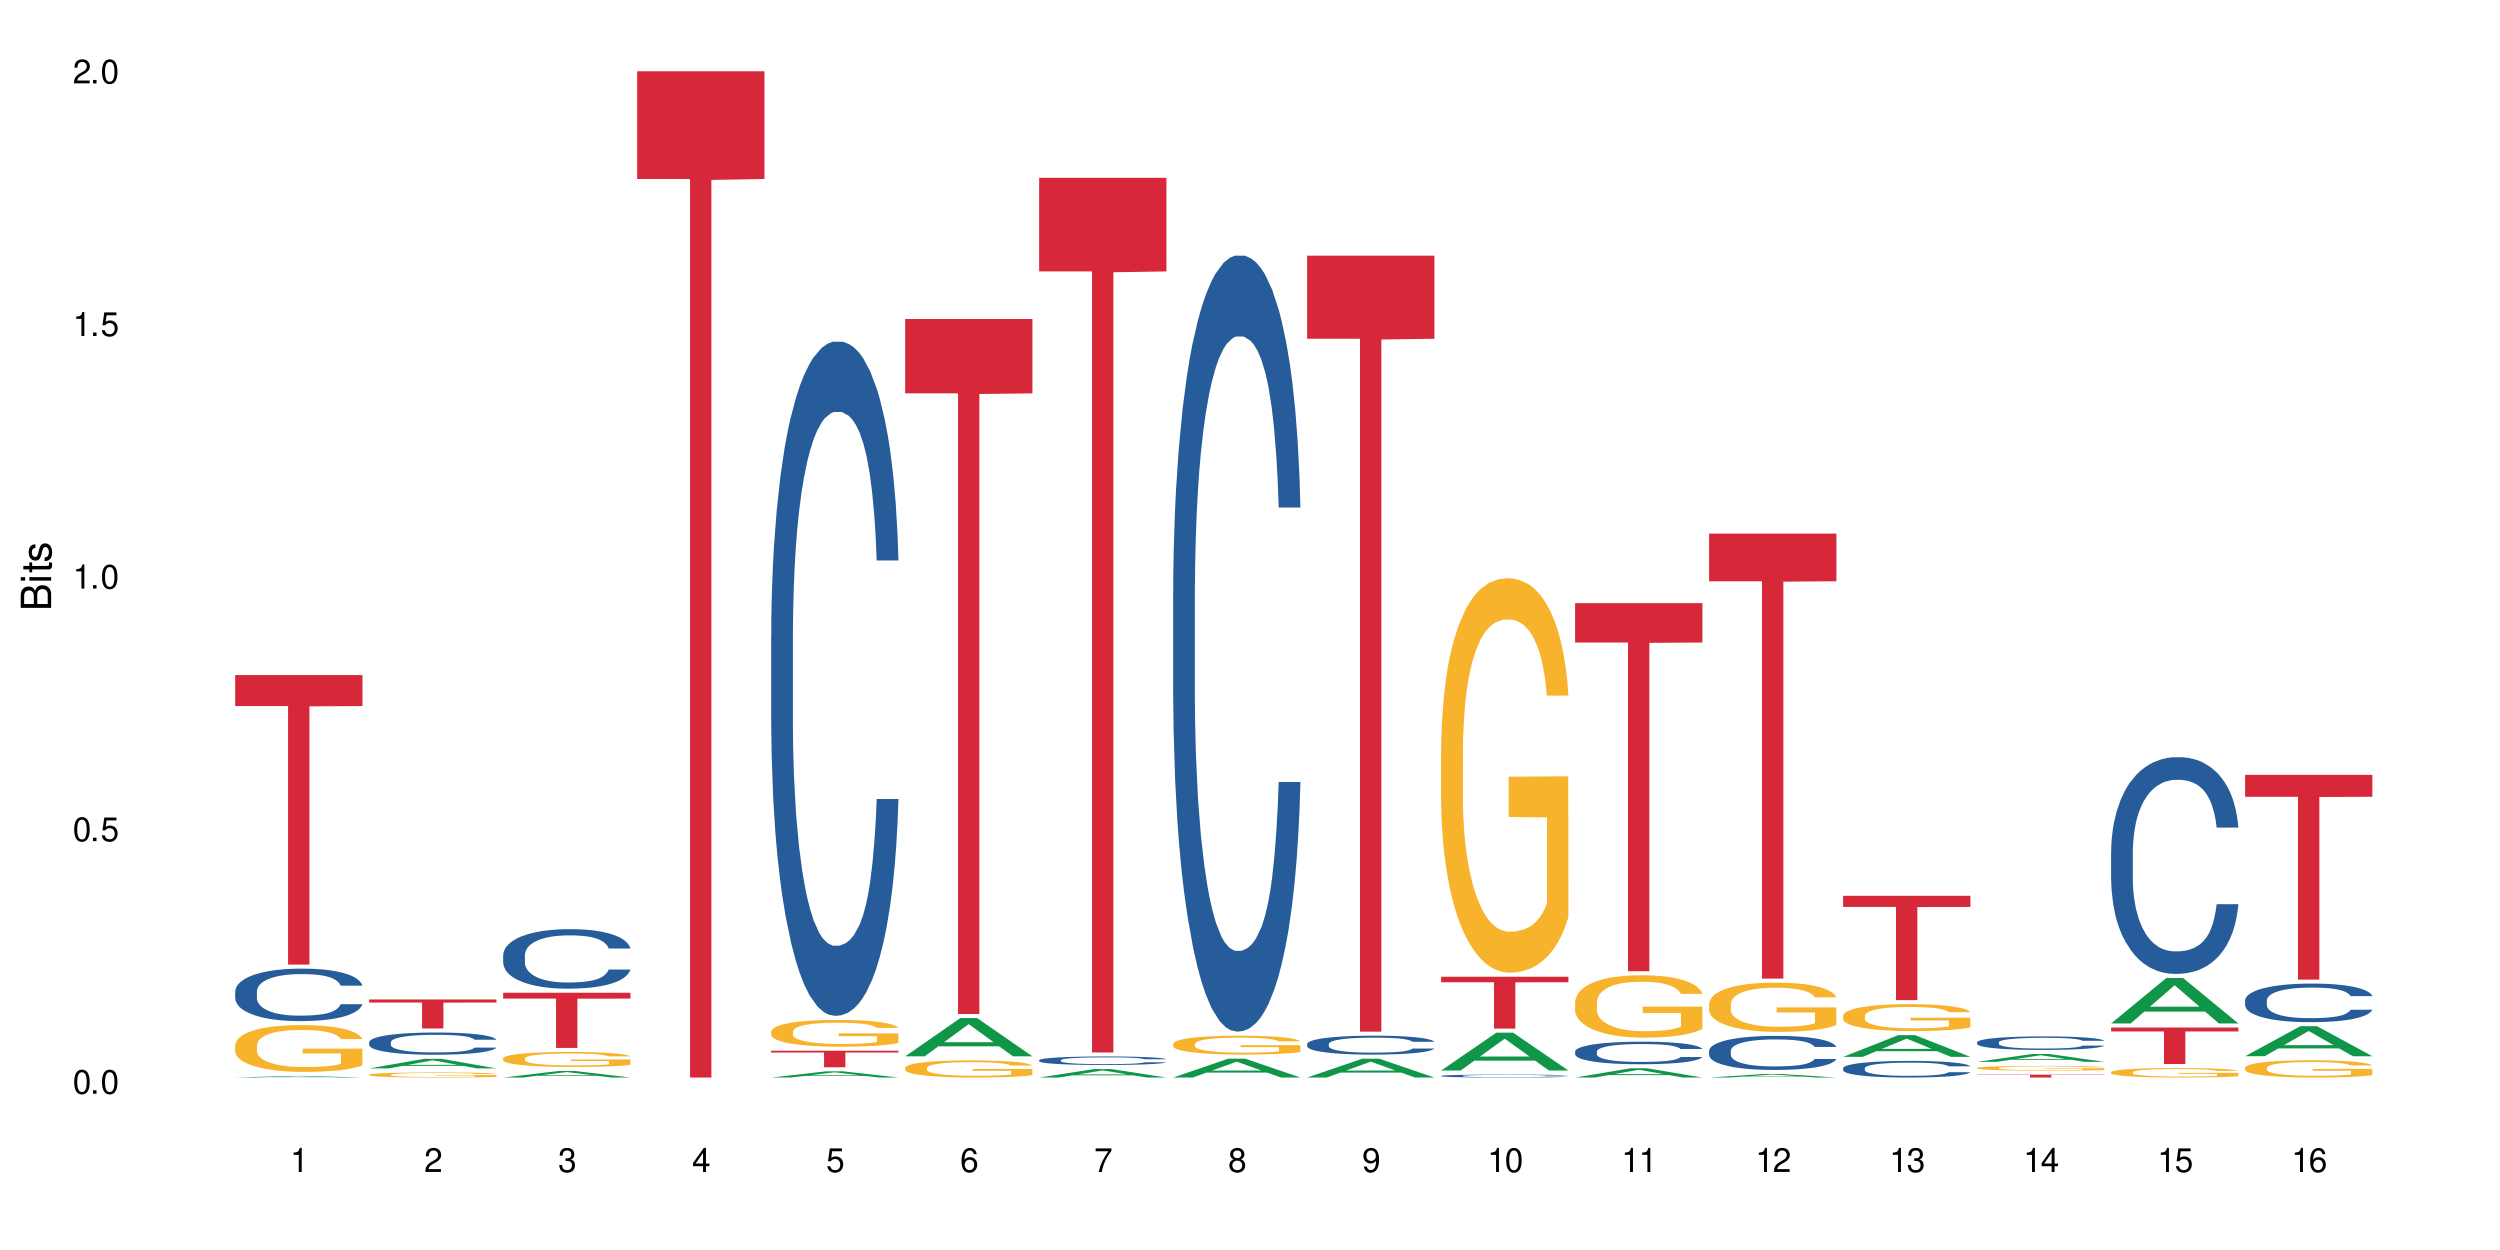 <?xml version="1.0" encoding="UTF-8"?>
<svg xmlns="http://www.w3.org/2000/svg" xmlns:xlink="http://www.w3.org/1999/xlink" width="720" height="360" viewBox="0 0 720 360">
<defs>
<g>
<g id="glyph-0-0">
</g>
<g id="glyph-0-1">
<path d="M 2.641 -6.938 C 2 -6.938 1.422 -6.656 1.078 -6.172 C 0.641 -5.562 0.406 -4.641 0.406 -3.359 C 0.406 -1.016 1.188 0.219 2.641 0.219 C 4.078 0.219 4.859 -1.016 4.859 -3.297 C 4.859 -4.641 4.656 -5.547 4.203 -6.172 C 3.844 -6.656 3.281 -6.938 2.641 -6.938 Z M 2.641 -6.188 C 3.547 -6.188 4 -5.25 4 -3.375 C 4 -1.406 3.562 -0.484 2.625 -0.484 C 1.734 -0.484 1.281 -1.438 1.281 -3.344 C 1.281 -5.25 1.734 -6.188 2.641 -6.188 Z M 2.641 -6.188 "/>
</g>
<g id="glyph-0-2">
<path d="M 1.828 -1 L 0.828 -1 L 0.828 0 L 1.828 0 Z M 1.828 -1 "/>
</g>
<g id="glyph-0-3">
<path d="M 4.562 -6.797 L 1.062 -6.797 L 0.547 -3.094 L 1.328 -3.094 C 1.719 -3.562 2.047 -3.734 2.578 -3.734 C 3.484 -3.734 4.062 -3.109 4.062 -2.094 C 4.062 -1.125 3.484 -0.531 2.578 -0.531 C 1.828 -0.531 1.375 -0.906 1.188 -1.672 L 0.328 -1.672 C 0.453 -1.109 0.547 -0.844 0.75 -0.594 C 1.125 -0.078 1.828 0.219 2.594 0.219 C 3.969 0.219 4.922 -0.781 4.922 -2.219 C 4.922 -3.562 4.031 -4.484 2.719 -4.484 C 2.25 -4.484 1.859 -4.359 1.469 -4.062 L 1.734 -5.969 L 4.562 -5.969 Z M 4.562 -6.797 "/>
</g>
<g id="glyph-0-4">
<path d="M 2.484 -4.938 L 2.484 0 L 3.328 0 L 3.328 -6.938 L 2.766 -6.938 C 2.469 -5.875 2.281 -5.734 0.984 -5.562 L 0.984 -4.938 Z M 2.484 -4.938 "/>
</g>
<g id="glyph-0-5">
<path d="M 4.859 -0.828 L 1.281 -0.828 C 1.359 -1.406 1.672 -1.781 2.5 -2.281 L 3.469 -2.828 C 4.406 -3.344 4.906 -4.062 4.906 -4.906 C 4.906 -5.484 4.672 -6.031 4.266 -6.406 C 3.859 -6.766 3.375 -6.938 2.719 -6.938 C 1.859 -6.938 1.219 -6.625 0.844 -6.031 C 0.609 -5.672 0.5 -5.234 0.484 -4.531 L 1.328 -4.531 C 1.359 -5.016 1.406 -5.281 1.531 -5.516 C 1.75 -5.938 2.188 -6.203 2.703 -6.203 C 3.469 -6.203 4.031 -5.641 4.031 -4.891 C 4.031 -4.344 3.719 -3.859 3.125 -3.516 L 2.234 -3 C 0.812 -2.172 0.406 -1.531 0.328 -0.016 L 4.859 -0.016 Z M 4.859 -0.828 "/>
</g>
<g id="glyph-0-6">
<path d="M 2.125 -3.188 L 2.578 -3.188 C 3.5 -3.188 3.984 -2.766 3.984 -1.922 C 3.984 -1.062 3.469 -0.531 2.594 -0.531 C 1.656 -0.531 1.203 -1 1.156 -2.016 L 0.312 -2.016 C 0.344 -1.453 0.438 -1.094 0.609 -0.781 C 0.953 -0.109 1.625 0.219 2.547 0.219 C 3.953 0.219 4.859 -0.625 4.859 -1.938 C 4.859 -2.828 4.516 -3.297 3.703 -3.594 C 4.344 -3.844 4.656 -4.328 4.656 -5.031 C 4.656 -6.219 3.875 -6.938 2.578 -6.938 C 1.203 -6.938 0.484 -6.172 0.453 -4.703 L 1.297 -4.703 C 1.312 -5.125 1.344 -5.359 1.453 -5.578 C 1.641 -5.969 2.062 -6.203 2.594 -6.203 C 3.344 -6.203 3.797 -5.75 3.797 -5 C 3.797 -4.516 3.609 -4.219 3.25 -4.047 C 3.016 -3.953 2.703 -3.922 2.125 -3.906 Z M 2.125 -3.188 "/>
</g>
<g id="glyph-0-7">
<path d="M 3.141 -1.672 L 3.141 0 L 3.984 0 L 3.984 -1.672 L 4.984 -1.672 L 4.984 -2.438 L 3.984 -2.438 L 3.984 -6.938 L 3.359 -6.938 L 0.266 -2.578 L 0.266 -1.672 Z M 3.141 -2.438 L 1 -2.438 L 3.141 -5.5 Z M 3.141 -2.438 "/>
</g>
<g id="glyph-0-8">
<path d="M 4.781 -5.125 C 4.609 -6.266 3.891 -6.938 2.844 -6.938 C 2.094 -6.938 1.422 -6.578 1.031 -5.953 C 0.594 -5.266 0.406 -4.422 0.406 -3.172 C 0.406 -2 0.578 -1.25 0.984 -0.641 C 1.359 -0.078 1.953 0.219 2.703 0.219 C 3.984 0.219 4.922 -0.75 4.922 -2.094 C 4.922 -3.375 4.062 -4.281 2.844 -4.281 C 2.172 -4.281 1.641 -4.031 1.281 -3.516 C 1.281 -5.234 1.828 -6.188 2.797 -6.188 C 3.391 -6.188 3.797 -5.797 3.938 -5.125 Z M 2.734 -3.531 C 3.547 -3.531 4.062 -2.953 4.062 -2.031 C 4.062 -1.156 3.484 -0.531 2.703 -0.531 C 1.922 -0.531 1.328 -1.188 1.328 -2.078 C 1.328 -2.938 1.906 -3.531 2.734 -3.531 Z M 2.734 -3.531 "/>
</g>
<g id="glyph-0-9">
<path d="M 4.984 -6.797 L 0.438 -6.797 L 0.438 -5.969 L 4.109 -5.969 C 2.5 -3.656 1.828 -2.234 1.328 0 L 2.219 0 C 2.594 -2.172 3.453 -4.047 4.984 -6.094 Z M 4.984 -6.797 "/>
</g>
<g id="glyph-0-10">
<path d="M 3.75 -3.656 C 4.469 -4.094 4.688 -4.438 4.688 -5.078 C 4.688 -6.172 3.844 -6.938 2.641 -6.938 C 1.438 -6.938 0.594 -6.172 0.594 -5.094 C 0.594 -4.438 0.812 -4.094 1.516 -3.656 C 0.734 -3.266 0.359 -2.703 0.359 -1.922 C 0.359 -0.656 1.281 0.219 2.641 0.219 C 3.984 0.219 4.922 -0.656 4.922 -1.922 C 4.922 -2.703 4.531 -3.266 3.75 -3.656 Z M 2.641 -6.188 C 3.359 -6.188 3.812 -5.75 3.812 -5.062 C 3.812 -4.406 3.344 -3.984 2.641 -3.984 C 1.922 -3.984 1.453 -4.406 1.453 -5.078 C 1.453 -5.75 1.922 -6.188 2.641 -6.188 Z M 2.641 -3.266 C 3.484 -3.266 4.062 -2.719 4.062 -1.906 C 4.062 -1.078 3.484 -0.531 2.625 -0.531 C 1.797 -0.531 1.219 -1.094 1.219 -1.906 C 1.219 -2.719 1.781 -3.266 2.641 -3.266 Z M 2.641 -3.266 "/>
</g>
<g id="glyph-0-11">
<path d="M 0.516 -1.578 C 0.672 -0.453 1.406 0.219 2.438 0.219 C 3.188 0.219 3.859 -0.141 4.266 -0.766 C 4.688 -1.453 4.891 -2.297 4.891 -3.547 C 4.891 -4.719 4.703 -5.453 4.312 -6.078 C 3.938 -6.641 3.344 -6.938 2.594 -6.938 C 1.297 -6.938 0.359 -5.969 0.359 -4.625 C 0.359 -3.344 1.234 -2.453 2.453 -2.453 C 3.094 -2.453 3.578 -2.672 4.016 -3.203 C 4 -1.484 3.469 -0.531 2.5 -0.531 C 1.906 -0.531 1.484 -0.906 1.359 -1.578 Z M 2.578 -6.203 C 3.375 -6.203 3.969 -5.531 3.969 -4.641 C 3.969 -3.797 3.391 -3.188 2.547 -3.188 C 1.734 -3.188 1.234 -3.766 1.234 -4.688 C 1.234 -5.562 1.797 -6.203 2.578 -6.203 Z M 2.578 -6.203 "/>
</g>
<g id="glyph-1-0">
</g>
<g id="glyph-1-1">
<path d="M 0 -0.953 L 0 -4.891 C 0 -5.719 -0.234 -6.344 -0.734 -6.797 C -1.188 -7.234 -1.812 -7.469 -2.5 -7.469 C -3.547 -7.469 -4.188 -7 -4.625 -5.875 C -4.984 -6.688 -5.625 -7.094 -6.531 -7.094 C -7.172 -7.094 -7.734 -6.859 -8.141 -6.391 C -8.562 -5.922 -8.75 -5.344 -8.75 -4.5 L -8.75 -0.953 Z M -4.984 -2.062 L -7.766 -2.062 L -7.766 -4.219 C -7.766 -4.844 -7.688 -5.203 -7.453 -5.5 C -7.219 -5.812 -6.859 -5.969 -6.375 -5.969 C -5.891 -5.969 -5.531 -5.812 -5.297 -5.5 C -5.062 -5.203 -4.984 -4.844 -4.984 -4.219 Z M -0.984 -2.062 L -4 -2.062 L -4 -4.781 C -4 -5.766 -3.438 -6.359 -2.484 -6.359 C -1.547 -6.359 -0.984 -5.766 -0.984 -4.781 Z M -0.984 -2.062 "/>
</g>
<g id="glyph-1-2">
<path d="M -6.281 -1.797 L -6.281 -0.797 L 0 -0.797 L 0 -1.797 Z M -8.75 -1.797 L -8.75 -0.797 L -7.484 -0.797 L -7.484 -1.797 Z M -8.75 -1.797 "/>
</g>
<g id="glyph-1-3">
<path d="M -6.281 -3.047 L -6.281 -2.016 L -8.016 -2.016 L -8.016 -1.016 L -6.281 -1.016 L -6.281 -0.172 L -5.469 -0.172 L -5.469 -1.016 L -0.719 -1.016 C -0.078 -1.016 0.281 -1.453 0.281 -2.234 C 0.281 -2.5 0.25 -2.719 0.188 -3.047 L -0.641 -3.047 C -0.609 -2.906 -0.594 -2.766 -0.594 -2.562 C -0.594 -2.141 -0.719 -2.016 -1.156 -2.016 L -5.469 -2.016 L -5.469 -3.047 Z M -6.281 -3.047 "/>
</g>
<g id="glyph-1-4">
<path d="M -4.531 -5.25 C -5.766 -5.25 -6.469 -4.422 -6.469 -2.969 C -6.469 -1.516 -5.719 -0.562 -4.547 -0.562 C -3.562 -0.562 -3.094 -1.062 -2.734 -2.562 L -2.516 -3.484 C -2.344 -4.188 -2.094 -4.469 -1.641 -4.469 C -1.047 -4.469 -0.641 -3.875 -0.641 -3 C -0.641 -2.453 -0.797 -2 -1.062 -1.75 C -1.25 -1.594 -1.422 -1.531 -1.875 -1.469 L -1.875 -0.406 C -0.422 -0.453 0.281 -1.266 0.281 -2.922 C 0.281 -4.5 -0.5 -5.516 -1.719 -5.516 C -2.656 -5.516 -3.172 -4.984 -3.469 -3.734 L -3.703 -2.766 C -3.891 -1.953 -4.156 -1.609 -4.594 -1.609 C -5.188 -1.609 -5.547 -2.125 -5.547 -2.938 C -5.547 -3.75 -5.203 -4.172 -4.531 -4.203 Z M -4.531 -5.25 "/>
</g>
</g>
</defs>
<rect x="-72" y="-36" width="864" height="432" fill="rgb(100%, 100%, 100%)" fill-opacity="1"/>
<path fill-rule="nonzero" fill="rgb(6.275%, 58.824%, 28.235%)" fill-opacity="1" d="M 67.73 310.332 L 67.77 310.332 L 83.633 309.871 L 88.449 309.871 L 104.391 310.332 L 98.789 310.332 L 94.797 310.211 L 77.289 310.211 L 73.371 310.332 L 67.73 310.332 L 78.973 310.16 L 93.191 310.16 L 86.102 309.945 L 85.945 309.945 L 78.934 310.16 L 78.973 310.16 Z M 67.73 310.332 "/>
<path fill-rule="nonzero" fill="rgb(14.51%, 36.078%, 60%)" fill-opacity="1" d="M 67.73 285.547 L 67.777 285.531 L 67.777 285.199 L 67.91 284.676 L 68.223 284.016 L 68.535 283.559 L 69.34 282.746 L 70.457 281.957 L 71.621 281.352 L 72.469 280.992 L 73.23 280.715 L 74.973 280.207 L 76.09 279.941 L 77.297 279.707 L 78.773 279.473 L 79.848 279.336 L 82.262 279.113 L 84.051 279.02 L 85.434 278.977 L 88.43 278.977 L 90.219 279.031 L 91.516 279.102 L 92.945 279.211 L 94.152 279.336 L 96.254 279.641 L 98.133 280.027 L 98.98 280.246 L 100.324 280.676 L 101.352 281.09 L 102.066 281.445 L 102.871 281.957 L 103.586 282.578 L 104.125 283.281 L 104.391 283.875 L 98.133 283.875 L 97.82 283.324 L 97.461 282.895 L 96.793 282.332 L 96.121 281.93 L 95.184 281.531 L 94.332 281.27 L 93.172 281.004 L 92.141 280.84 L 91.07 280.715 L 90.039 280.633 L 88.074 280.551 L 85.793 280.551 L 84.945 280.578 L 83.199 280.688 L 82.262 280.785 L 80.918 280.977 L 79.98 281.156 L 78.863 281.434 L 78.102 281.668 L 77.164 282.027 L 76.492 282.344 L 75.734 282.801 L 75.285 283.145 L 74.883 283.531 L 74.527 283.984 L 74.258 284.469 L 74.078 284.98 L 73.988 285.477 L 73.988 287.613 L 74.078 288.113 L 74.305 288.691 L 74.883 289.531 L 75.734 290.266 L 76.719 290.844 L 77.656 291.258 L 78.191 291.449 L 78.906 291.672 L 80.027 291.949 L 81.637 292.223 L 82.574 292.336 L 84.004 292.445 L 85.48 292.5 L 87.449 292.5 L 89.191 292.445 L 90.352 292.375 L 91.559 292.266 L 93.215 292.031 L 94.242 291.809 L 95.137 291.547 L 95.809 291.285 L 96.254 291.066 L 96.926 290.637 L 97.461 290.168 L 97.863 289.684 L 98.133 289.215 L 104.391 289.215 L 104.125 289.77 L 103.723 290.305 L 103.32 290.707 L 102.691 291.188 L 101.977 291.617 L 100.949 292.102 L 100.102 292.418 L 98.98 292.762 L 97.953 293.023 L 96.836 293.258 L 95.184 293.535 L 94.109 293.672 L 92.945 293.797 L 91.559 293.906 L 89.816 294.004 L 87.938 294.059 L 86.195 294.074 L 84.316 294.047 L 82.934 293.988 L 81.098 293.867 L 78.82 293.617 L 77.164 293.355 L 75.867 293.094 L 74.75 292.816 L 73.5 292.445 L 71.891 291.836 L 70.906 291.367 L 70.234 290.98 L 69.473 290.445 L 68.938 289.961 L 68.312 289.188 L 67.863 288.207 L 67.73 287.449 Z M 67.73 285.547 "/>
<path fill-rule="nonzero" fill="rgb(96.863%, 70.196%, 16.863%)" fill-opacity="1" d="M 67.73 301.008 L 67.777 300.992 L 67.777 300.746 L 67.953 300.195 L 68.402 299.43 L 68.984 298.805 L 69.609 298.312 L 70.012 298.055 L 70.684 297.684 L 71.262 297.414 L 72.738 296.859 L 74.617 296.344 L 75.645 296.121 L 76.809 295.914 L 78.461 295.68 L 79.223 295.594 L 81.547 295.398 L 84.184 295.273 L 87.09 295.238 L 88.43 295.25 L 90.266 295.297 L 92.77 295.434 L 94.199 295.555 L 95.316 295.68 L 96.477 295.84 L 97.91 296.086 L 99.25 296.379 L 100.324 296.676 L 101.395 297.047 L 102.289 297.438 L 103.051 297.871 L 103.723 298.387 L 104.125 298.816 L 104.391 299.246 L 98.176 299.246 L 97.82 298.816 L 97.418 298.484 L 96.746 298.078 L 96.074 297.781 L 95.406 297.551 L 94.152 297.23 L 93.082 297.031 L 91.738 296.859 L 90.441 296.75 L 88.969 296.676 L 88.074 296.652 L 85.703 296.652 L 83.559 296.738 L 82.305 296.836 L 81.41 296.934 L 80.16 297.117 L 79.398 297.266 L 78.953 297.363 L 77.613 297.746 L 76.719 298.09 L 76.227 298.324 L 75.602 298.695 L 75.152 299.027 L 74.66 299.516 L 74.391 299.887 L 74.035 300.723 L 73.988 302.938 L 74.125 303.406 L 74.391 303.91 L 74.75 304.352 L 75.285 304.82 L 75.824 305.176 L 76.762 305.656 L 77.566 305.977 L 78.191 306.184 L 79.398 306.516 L 79.891 306.629 L 81.055 306.848 L 82.262 307.02 L 83.738 307.168 L 84.855 307.242 L 86.641 307.305 L 88.922 307.305 L 91.605 307.23 L 93.305 307.133 L 94.465 307.035 L 95.227 306.949 L 96.164 306.812 L 96.836 306.688 L 97.461 306.555 L 98.223 306.344 L 98.223 303.406 L 87.18 303.391 L 87.18 302.016 L 104.348 302.004 L 104.391 306.812 L 103.453 307.145 L 102.289 307.465 L 101.172 307.711 L 100.012 307.918 L 98.355 308.152 L 97.016 308.301 L 94.957 308.473 L 93.082 308.582 L 91.113 308.656 L 89.371 308.695 L 87.312 308.707 L 85.48 308.684 L 83.512 308.609 L 81.949 308.508 L 80.516 308.387 L 79.086 308.227 L 77.297 307.969 L 76.137 307.758 L 74.93 307.5 L 73.723 307.195 L 72.648 306.859 L 71.934 306.602 L 71.219 306.309 L 70.457 305.938 L 69.742 305.52 L 69.207 305.141 L 68.715 304.707 L 68.355 304.301 L 68 303.75 L 67.82 303.305 L 67.73 302.926 Z M 67.73 301.008 "/>
<path fill-rule="nonzero" fill="rgb(83.922%, 15.686%, 22.353%)" fill-opacity="1" d="M 67.73 194.426 L 104.391 194.426 L 104.391 203.352 L 89.113 203.43 L 89.113 277.812 L 82.965 277.812 L 82.965 203.512 L 82.875 203.352 L 67.73 203.352 Z M 67.73 194.426 "/>
<path fill-rule="nonzero" fill="rgb(6.275%, 58.824%, 28.235%)" fill-opacity="1" d="M 106.32 307.699 L 106.359 307.699 L 122.223 304.926 L 127.039 304.926 L 142.98 307.703 L 137.383 307.703 L 133.387 306.977 L 115.879 306.977 L 111.961 307.699 L 106.32 307.699 L 117.562 306.68 L 131.781 306.676 L 124.691 305.379 L 124.613 305.375 L 124.535 305.383 L 117.523 306.676 L 117.562 306.68 Z M 106.32 307.699 "/>
<path fill-rule="nonzero" fill="rgb(14.51%, 36.078%, 60%)" fill-opacity="1" d="M 106.32 300.148 L 106.367 300.145 L 106.367 300.004 L 106.5 299.781 L 106.812 299.5 L 107.125 299.309 L 107.93 298.961 L 109.047 298.629 L 110.211 298.371 L 111.059 298.219 L 111.82 298.105 L 113.562 297.887 L 114.684 297.777 L 115.891 297.676 L 117.363 297.578 L 118.438 297.52 L 120.852 297.426 L 122.641 297.383 L 124.027 297.367 L 127.02 297.367 L 128.809 297.391 L 130.105 297.418 L 131.535 297.465 L 132.742 297.52 L 134.844 297.648 L 136.723 297.812 L 137.574 297.906 L 138.914 298.086 L 139.941 298.262 L 140.656 298.414 L 141.461 298.629 L 142.176 298.891 L 142.715 299.191 L 142.98 299.441 L 136.723 299.441 L 136.41 299.207 L 136.051 299.027 L 135.383 298.789 L 134.711 298.617 L 133.773 298.449 L 132.922 298.336 L 131.762 298.227 L 130.73 298.156 L 129.66 298.105 L 128.629 298.07 L 126.664 298.035 L 124.383 298.035 L 123.535 298.047 L 121.789 298.094 L 120.852 298.133 L 119.512 298.215 L 118.57 298.289 L 117.453 298.406 L 116.695 298.508 L 115.754 298.66 L 115.086 298.793 L 114.324 298.984 L 113.879 299.133 L 113.473 299.297 L 113.117 299.488 L 112.848 299.691 L 112.668 299.91 L 112.582 300.121 L 112.582 301.027 L 112.668 301.234 L 112.895 301.48 L 113.473 301.84 L 114.324 302.148 L 115.309 302.395 L 116.246 302.57 L 116.781 302.648 L 117.5 302.742 L 118.617 302.859 L 120.227 302.977 L 121.164 303.023 L 122.594 303.07 L 124.07 303.094 L 126.039 303.094 L 127.781 303.07 L 128.945 303.043 L 130.152 302.996 L 131.805 302.895 L 132.832 302.801 L 133.727 302.691 L 134.398 302.582 L 134.844 302.488 L 135.516 302.305 L 136.051 302.105 L 136.453 301.902 L 136.723 301.703 L 142.98 301.703 L 142.715 301.938 L 142.312 302.164 L 141.91 302.336 L 141.281 302.539 L 140.566 302.719 L 139.539 302.926 L 138.691 303.059 L 137.574 303.207 L 136.543 303.316 L 135.426 303.414 L 133.773 303.531 L 132.699 303.59 L 131.535 303.645 L 130.152 303.691 L 128.406 303.73 L 126.531 303.754 L 124.785 303.762 L 122.906 303.75 L 121.523 303.727 L 119.688 303.672 L 117.41 303.566 L 115.754 303.457 L 114.457 303.348 L 113.34 303.23 L 112.09 303.07 L 110.48 302.812 L 109.496 302.617 L 108.824 302.453 L 108.066 302.223 L 107.527 302.02 L 106.902 301.691 L 106.457 301.277 L 106.32 300.957 Z M 106.32 300.148 "/>
<path fill-rule="nonzero" fill="rgb(96.863%, 70.196%, 16.863%)" fill-opacity="1" d="M 106.32 309.496 L 106.367 309.492 L 106.367 309.469 L 106.543 309.406 L 106.992 309.324 L 107.574 309.254 L 108.199 309.203 L 108.602 309.176 L 109.273 309.133 L 109.852 309.105 L 111.328 309.043 L 113.207 308.988 L 114.234 308.965 L 115.398 308.941 L 117.051 308.914 L 117.812 308.906 L 120.137 308.887 L 122.773 308.871 L 125.68 308.867 L 127.02 308.867 L 128.855 308.875 L 131.359 308.891 L 132.789 308.902 L 133.906 308.914 L 135.07 308.934 L 136.5 308.961 L 137.84 308.992 L 138.914 309.023 L 139.988 309.062 L 140.879 309.105 L 141.641 309.152 L 142.312 309.211 L 142.715 309.258 L 142.98 309.305 L 136.77 309.305 L 136.41 309.258 L 136.008 309.223 L 135.336 309.176 L 134.668 309.145 L 133.996 309.117 L 132.742 309.086 L 131.672 309.062 L 130.328 309.043 L 129.031 309.031 L 127.559 309.023 L 126.664 309.02 L 124.293 309.02 L 122.148 309.031 L 120.895 309.043 L 120.004 309.051 L 118.75 309.074 L 117.988 309.09 L 117.543 309.098 L 116.203 309.141 L 115.309 309.18 L 114.816 309.203 L 114.191 309.242 L 113.742 309.281 L 113.25 309.332 L 112.984 309.375 L 112.625 309.465 L 112.582 309.703 L 112.715 309.758 L 112.984 309.812 L 113.34 309.859 L 113.879 309.91 L 114.414 309.949 L 115.352 310 L 116.156 310.035 L 116.781 310.059 L 117.988 310.094 L 118.48 310.105 L 119.645 310.129 L 120.852 310.148 L 122.328 310.164 L 123.445 310.172 L 125.234 310.18 L 127.512 310.18 L 130.195 310.172 L 131.895 310.16 L 133.059 310.152 L 133.816 310.141 L 134.754 310.125 L 135.426 310.113 L 136.051 310.098 L 136.812 310.074 L 136.812 309.758 L 125.77 309.754 L 125.77 309.605 L 142.938 309.602 L 142.98 310.125 L 142.043 310.164 L 140.879 310.199 L 139.762 310.223 L 138.602 310.246 L 136.945 310.273 L 135.605 310.289 L 133.547 310.309 L 131.672 310.32 L 129.703 310.328 L 127.961 310.332 L 125.902 310.332 L 124.07 310.328 L 122.102 310.32 L 120.539 310.312 L 119.109 310.297 L 117.676 310.281 L 115.891 310.254 L 114.727 310.23 L 113.52 310.203 L 112.312 310.168 L 111.238 310.133 L 110.523 310.105 L 109.809 310.07 L 109.047 310.031 L 108.332 309.984 L 107.797 309.945 L 107.305 309.898 L 106.945 309.855 L 106.59 309.793 L 106.41 309.746 L 106.32 309.703 Z M 106.32 309.496 "/>
<path fill-rule="nonzero" fill="rgb(83.922%, 15.686%, 22.353%)" fill-opacity="1" d="M 106.32 287.84 L 142.98 287.84 L 142.98 288.734 L 127.703 288.742 L 127.703 296.203 L 121.555 296.203 L 121.555 288.75 L 121.465 288.734 L 106.32 288.734 Z M 106.32 287.84 "/>
<path fill-rule="nonzero" fill="rgb(6.275%, 58.824%, 28.235%)" fill-opacity="1" d="M 144.91 310.332 L 144.949 310.328 L 160.812 308.449 L 165.633 308.449 L 181.574 310.332 L 175.973 310.332 L 171.977 309.84 L 154.469 309.84 L 150.551 310.332 L 144.91 310.332 L 156.152 309.637 L 170.371 309.637 L 163.281 308.758 L 163.203 308.754 L 163.125 308.762 L 156.113 309.637 L 156.152 309.637 Z M 144.91 310.332 "/>
<path fill-rule="nonzero" fill="rgb(14.51%, 36.078%, 60%)" fill-opacity="1" d="M 144.91 275.062 L 144.957 275.047 L 144.957 274.672 L 145.09 274.078 L 145.402 273.328 L 145.715 272.809 L 146.52 271.887 L 147.641 270.996 L 148.801 270.305 L 149.652 269.898 L 150.41 269.586 L 152.156 269.008 L 153.273 268.711 L 154.48 268.445 L 155.953 268.176 L 157.027 268.02 L 159.441 267.77 L 161.23 267.66 L 162.617 267.613 L 165.613 267.613 L 167.398 267.676 L 168.695 267.754 L 170.129 267.879 L 171.336 268.02 L 173.434 268.367 L 175.312 268.805 L 176.164 269.055 L 177.504 269.539 L 178.531 270.008 L 179.246 270.414 L 180.051 270.996 L 180.77 271.699 L 181.305 272.496 L 181.574 273.168 L 175.312 273.168 L 175 272.543 L 174.645 272.059 L 173.973 271.418 L 173.301 270.965 L 172.363 270.508 L 171.512 270.211 L 170.352 269.914 L 169.324 269.727 L 168.25 269.586 L 167.223 269.492 L 165.254 269.398 L 162.973 269.398 L 162.125 269.43 L 160.379 269.555 L 159.441 269.664 L 158.102 269.883 L 157.16 270.086 L 156.043 270.398 L 155.285 270.664 L 154.344 271.074 L 153.676 271.434 L 152.914 271.949 L 152.469 272.34 L 152.066 272.777 L 151.707 273.297 L 151.438 273.844 L 151.262 274.422 L 151.172 274.984 L 151.172 277.41 L 151.262 277.973 L 151.484 278.633 L 152.066 279.586 L 152.914 280.414 L 153.898 281.074 L 154.836 281.543 L 155.375 281.762 L 156.09 282.012 L 157.207 282.324 L 158.816 282.637 L 159.754 282.762 L 161.184 282.887 L 162.66 282.949 L 164.629 282.949 L 166.371 282.887 L 167.535 282.809 L 168.742 282.684 L 170.395 282.418 L 171.422 282.168 L 172.316 281.871 L 172.988 281.574 L 173.434 281.324 L 174.105 280.84 L 174.645 280.305 L 175.047 279.758 L 175.312 279.227 L 181.574 279.227 L 181.305 279.852 L 180.902 280.461 L 180.5 280.918 L 179.875 281.465 L 179.156 281.949 L 178.129 282.496 L 177.281 282.855 L 176.164 283.246 L 175.133 283.547 L 174.016 283.812 L 172.363 284.125 L 171.289 284.281 L 170.129 284.422 L 168.742 284.547 L 166.996 284.656 L 165.121 284.719 L 163.375 284.734 L 161.5 284.703 L 160.113 284.641 L 158.281 284.5 L 156 284.219 L 154.344 283.922 L 153.047 283.625 L 151.93 283.309 L 150.68 282.887 L 149.07 282.199 L 148.086 281.668 L 147.414 281.23 L 146.656 280.617 L 146.117 280.07 L 145.492 279.195 L 145.047 278.082 L 144.91 277.223 Z M 144.91 275.062 "/>
<path fill-rule="nonzero" fill="rgb(96.863%, 70.196%, 16.863%)" fill-opacity="1" d="M 144.91 304.816 L 144.957 304.812 L 144.957 304.73 L 145.137 304.555 L 145.582 304.309 L 146.164 304.109 L 146.789 303.949 L 147.191 303.867 L 147.863 303.75 L 148.445 303.664 L 149.918 303.484 L 151.797 303.32 L 152.824 303.246 L 153.988 303.18 L 155.641 303.105 L 156.402 303.078 L 158.727 303.016 L 161.363 302.977 L 164.27 302.965 L 165.613 302.969 L 167.445 302.984 L 169.949 303.027 L 171.379 303.066 L 172.496 303.105 L 173.66 303.156 L 175.09 303.234 L 176.43 303.332 L 177.504 303.426 L 178.578 303.543 L 179.473 303.672 L 180.23 303.809 L 180.902 303.973 L 181.305 304.113 L 181.574 304.25 L 175.359 304.25 L 175 304.113 L 174.598 304.004 L 173.926 303.875 L 173.258 303.781 L 172.586 303.707 L 171.336 303.602 L 170.262 303.539 L 168.922 303.484 L 167.625 303.449 L 166.148 303.426 L 165.254 303.418 L 162.883 303.418 L 160.738 303.445 L 159.488 303.477 L 158.594 303.508 L 157.34 303.566 L 156.582 303.613 L 156.133 303.645 L 154.793 303.77 L 153.898 303.879 L 153.406 303.953 L 152.781 304.074 L 152.332 304.18 L 151.84 304.336 L 151.574 304.457 L 151.215 304.723 L 151.172 305.434 L 151.305 305.586 L 151.574 305.746 L 151.93 305.887 L 152.469 306.039 L 153.004 306.152 L 153.941 306.305 L 154.746 306.41 L 155.375 306.477 L 156.582 306.582 L 157.07 306.617 L 158.234 306.688 L 159.441 306.746 L 160.918 306.793 L 162.035 306.816 L 163.824 306.836 L 166.102 306.836 L 168.785 306.812 L 170.484 306.781 L 171.648 306.75 L 172.406 306.723 L 173.348 306.676 L 174.016 306.637 L 174.645 306.594 L 175.402 306.527 L 175.402 305.586 L 164.359 305.582 L 164.359 305.137 L 181.527 305.133 L 181.574 306.676 L 180.633 306.785 L 179.473 306.887 L 178.352 306.965 L 177.191 307.031 L 175.535 307.109 L 174.195 307.156 L 172.141 307.211 L 170.262 307.246 L 168.293 307.27 L 166.551 307.281 L 164.492 307.285 L 162.66 307.277 L 160.695 307.254 L 159.129 307.223 L 157.699 307.184 L 156.266 307.133 L 154.48 307.047 L 153.316 306.98 L 152.109 306.898 L 150.902 306.801 L 149.828 306.691 L 149.113 306.609 L 148.398 306.516 L 147.641 306.398 L 146.922 306.262 L 146.387 306.141 L 145.895 306.004 L 145.539 305.871 L 145.18 305.695 L 145 305.551 L 144.91 305.43 Z M 144.91 304.816 "/>
<path fill-rule="nonzero" fill="rgb(83.922%, 15.686%, 22.353%)" fill-opacity="1" d="M 144.91 285.898 L 181.574 285.898 L 181.574 287.602 L 166.293 287.617 L 166.293 301.801 L 160.145 301.801 L 160.145 287.629 L 160.059 287.602 L 144.91 287.602 Z M 144.91 285.898 "/>
<path fill-rule="nonzero" fill="rgb(83.922%, 15.686%, 22.353%)" fill-opacity="1" d="M 183.5 20.527 L 220.164 20.527 L 220.164 51.547 L 204.883 51.82 L 204.883 310.332 L 198.738 310.332 L 198.738 52.094 L 198.648 51.547 L 183.5 51.547 Z M 183.5 20.527 "/>
<path fill-rule="nonzero" fill="rgb(6.275%, 58.824%, 28.235%)" fill-opacity="1" d="M 222.094 310.332 L 222.133 310.328 L 237.996 308.535 L 242.812 308.535 L 258.754 310.332 L 253.152 310.332 L 249.156 309.863 L 231.648 309.863 L 227.73 310.332 L 222.094 310.332 L 233.332 309.668 L 247.551 309.668 L 240.461 308.832 L 240.383 308.828 L 240.305 308.832 L 233.293 309.668 L 233.332 309.668 Z M 222.094 310.332 "/>
<path fill-rule="nonzero" fill="rgb(14.51%, 36.078%, 60%)" fill-opacity="1" d="M 222.094 182.898 L 222.137 182.719 L 222.137 178.461 L 222.27 171.719 L 222.586 163.199 L 222.898 157.34 L 223.703 146.871 L 224.82 136.754 L 225.98 128.945 L 226.832 124.332 L 227.59 120.781 L 229.336 114.215 L 230.453 110.844 L 231.66 107.828 L 233.137 104.809 L 234.207 103.035 L 236.621 100.195 L 238.41 98.953 L 239.797 98.422 L 242.793 98.422 L 244.582 99.129 L 245.879 100.02 L 247.309 101.438 L 248.516 103.035 L 250.617 106.938 L 252.492 111.91 L 253.344 114.75 L 254.684 120.25 L 255.715 125.574 L 256.43 130.188 L 257.234 136.754 L 257.949 144.742 L 258.484 153.793 L 258.754 161.422 L 252.492 161.422 L 252.18 154.324 L 251.824 148.824 L 251.152 141.547 L 250.48 136.398 L 249.543 131.254 L 248.695 127.883 L 247.531 124.508 L 246.504 122.379 L 245.43 120.781 L 244.402 119.719 L 242.434 118.652 L 240.156 118.652 L 239.305 119.008 L 237.562 120.426 L 236.621 121.668 L 235.281 124.152 L 234.344 126.461 L 233.227 130.012 L 232.465 133.027 L 231.527 137.641 L 230.855 141.723 L 230.094 147.582 L 229.648 152.016 L 229.246 156.988 L 228.887 162.844 L 228.621 169.055 L 228.441 175.621 L 228.352 182.012 L 228.352 209.52 L 228.441 215.906 L 228.664 223.363 L 229.246 234.188 L 230.094 243.594 L 231.078 251.047 L 232.016 256.371 L 232.555 258.855 L 233.27 261.695 L 234.387 265.246 L 235.996 268.793 L 236.934 270.215 L 238.367 271.633 L 239.84 272.344 L 241.809 272.344 L 243.551 271.633 L 244.715 270.746 L 245.922 269.328 L 247.574 266.309 L 248.605 263.469 L 249.5 260.098 L 250.168 256.727 L 250.617 253.887 L 251.285 248.387 L 251.824 242.352 L 252.227 236.141 L 252.492 230.105 L 258.754 230.105 L 258.484 237.203 L 258.082 244.125 L 257.68 249.273 L 257.055 255.484 L 256.34 260.984 L 255.309 267.199 L 254.461 271.281 L 253.344 275.715 L 252.316 279.09 L 251.199 282.105 L 249.543 285.656 L 248.469 287.43 L 247.309 289.027 L 245.922 290.445 L 244.18 291.688 L 242.301 292.398 L 240.559 292.574 L 238.68 292.223 L 237.293 291.512 L 235.461 289.914 L 233.18 286.719 L 231.527 283.348 L 230.23 279.977 L 229.113 276.426 L 227.859 271.633 L 226.25 263.824 L 225.266 257.793 L 224.598 252.82 L 223.836 245.902 L 223.301 239.688 L 222.672 229.75 L 222.227 217.148 L 222.094 207.391 Z M 222.094 182.898 "/>
<path fill-rule="nonzero" fill="rgb(96.863%, 70.196%, 16.863%)" fill-opacity="1" d="M 222.094 297.043 L 222.137 297.035 L 222.137 296.895 L 222.316 296.578 L 222.762 296.141 L 223.344 295.781 L 223.969 295.5 L 224.371 295.352 L 225.043 295.141 L 225.625 294.988 L 227.098 294.672 L 228.977 294.375 L 230.004 294.246 L 231.168 294.129 L 232.82 293.992 L 233.582 293.945 L 235.906 293.832 L 238.543 293.762 L 241.449 293.738 L 242.793 293.746 L 244.625 293.773 L 247.129 293.852 L 248.559 293.922 L 249.676 293.992 L 250.84 294.086 L 252.27 294.227 L 253.613 294.395 L 254.684 294.562 L 255.758 294.777 L 256.652 295 L 257.41 295.246 L 258.082 295.543 L 258.484 295.789 L 258.754 296.035 L 252.539 296.035 L 252.18 295.789 L 251.777 295.602 L 251.109 295.367 L 250.438 295.199 L 249.766 295.066 L 248.516 294.883 L 247.441 294.77 L 246.102 294.672 L 244.805 294.605 L 243.328 294.562 L 242.434 294.551 L 240.066 294.551 L 237.918 294.598 L 236.668 294.656 L 235.773 294.711 L 234.52 294.816 L 233.762 294.902 L 233.312 294.957 L 231.973 295.176 L 231.078 295.375 L 230.586 295.508 L 229.961 295.719 L 229.516 295.91 L 229.023 296.191 L 228.754 296.402 L 228.395 296.883 L 228.352 298.148 L 228.484 298.418 L 228.754 298.707 L 229.113 298.961 L 229.648 299.227 L 230.184 299.434 L 231.125 299.707 L 231.93 299.891 L 232.555 300.012 L 233.762 300.199 L 234.254 300.266 L 235.414 300.391 L 236.621 300.488 L 238.098 300.574 L 239.215 300.617 L 241.004 300.652 L 243.285 300.652 L 245.965 300.609 L 247.664 300.551 L 248.828 300.496 L 249.586 300.445 L 250.527 300.371 L 251.199 300.301 L 251.824 300.223 L 252.582 300.102 L 252.582 298.418 L 241.539 298.41 L 241.539 297.621 L 258.707 297.613 L 258.754 300.371 L 257.812 300.559 L 256.652 300.742 L 255.535 300.883 L 254.371 301.004 L 252.719 301.137 L 251.375 301.223 L 249.32 301.32 L 247.441 301.383 L 245.477 301.426 L 243.73 301.445 L 241.676 301.453 L 239.84 301.441 L 237.875 301.398 L 236.309 301.34 L 234.879 301.27 L 233.449 301.18 L 231.66 301.031 L 230.496 300.91 L 229.289 300.766 L 228.082 300.586 L 227.012 300.398 L 226.293 300.25 L 225.578 300.082 L 224.82 299.871 L 224.105 299.629 L 223.566 299.41 L 223.074 299.164 L 222.719 298.934 L 222.359 298.613 L 222.184 298.363 L 222.094 298.145 Z M 222.094 297.043 "/>
<path fill-rule="nonzero" fill="rgb(83.922%, 15.686%, 22.353%)" fill-opacity="1" d="M 222.094 302.617 L 258.754 302.617 L 258.754 303.129 L 243.473 303.133 L 243.473 307.375 L 237.328 307.375 L 237.328 303.137 L 237.238 303.129 L 222.094 303.129 Z M 222.094 302.617 "/>
<path fill-rule="nonzero" fill="rgb(6.275%, 58.824%, 28.235%)" fill-opacity="1" d="M 260.684 304.223 L 260.723 304.211 L 276.586 293.195 L 281.402 293.195 L 297.344 304.23 L 291.742 304.23 L 287.746 301.352 L 270.238 301.352 L 266.324 304.223 L 260.684 304.223 L 271.922 300.16 L 286.141 300.148 L 279.051 294.996 L 278.973 294.988 L 278.895 295.02 L 271.883 300.148 L 271.922 300.16 Z M 260.684 304.223 "/>
<path fill-rule="nonzero" fill="rgb(96.863%, 70.196%, 16.863%)" fill-opacity="1" d="M 260.684 307.512 L 260.727 307.504 L 260.727 307.414 L 260.906 307.211 L 261.352 306.934 L 261.934 306.703 L 262.559 306.523 L 262.961 306.43 L 263.633 306.293 L 264.215 306.195 L 265.691 305.992 L 267.566 305.801 L 268.598 305.719 L 269.758 305.645 L 271.414 305.559 L 272.172 305.527 L 274.496 305.453 L 277.137 305.41 L 280.043 305.395 L 281.383 305.398 L 283.215 305.418 L 285.719 305.469 L 287.148 305.512 L 288.27 305.559 L 289.43 305.617 L 290.859 305.707 L 292.203 305.816 L 293.273 305.922 L 294.348 306.059 L 295.242 306.203 L 296.004 306.359 L 296.672 306.551 L 297.074 306.707 L 297.344 306.867 L 291.129 306.867 L 290.77 306.707 L 290.367 306.586 L 289.699 306.438 L 289.027 306.328 L 288.355 306.242 L 287.105 306.125 L 286.031 306.055 L 284.691 305.992 L 283.395 305.949 L 281.918 305.922 L 281.023 305.914 L 278.656 305.914 L 276.508 305.945 L 275.258 305.98 L 274.363 306.02 L 273.113 306.086 L 272.352 306.141 L 271.906 306.176 L 270.562 306.316 L 269.668 306.441 L 269.176 306.527 L 268.551 306.664 L 268.105 306.785 L 267.613 306.965 L 267.344 307.102 L 266.988 307.406 L 266.941 308.219 L 267.074 308.391 L 267.344 308.574 L 267.703 308.738 L 268.238 308.906 L 268.773 309.039 L 269.715 309.215 L 270.52 309.332 L 271.145 309.406 L 272.352 309.531 L 272.844 309.57 L 274.004 309.652 L 275.211 309.715 L 276.688 309.77 L 277.805 309.797 L 279.594 309.82 L 281.875 309.82 L 284.559 309.793 L 286.254 309.754 L 287.418 309.719 L 288.18 309.688 L 289.117 309.637 L 289.789 309.594 L 290.414 309.543 L 291.172 309.465 L 291.172 308.391 L 280.129 308.383 L 280.129 307.879 L 297.297 307.875 L 297.344 309.637 L 296.406 309.762 L 295.242 309.879 L 294.125 309.969 L 292.961 310.043 L 291.309 310.129 L 289.965 310.184 L 287.91 310.246 L 286.031 310.289 L 284.066 310.312 L 282.32 310.328 L 280.266 310.332 L 278.434 310.324 L 276.465 310.297 L 274.898 310.262 L 273.469 310.215 L 272.039 310.156 L 270.25 310.062 L 269.086 309.984 L 267.879 309.891 L 266.672 309.777 L 265.602 309.656 L 264.887 309.562 L 264.168 309.453 L 263.41 309.316 L 262.695 309.164 L 262.156 309.023 L 261.668 308.867 L 261.309 308.719 L 260.949 308.516 L 260.773 308.352 L 260.684 308.215 Z M 260.684 307.512 "/>
<path fill-rule="nonzero" fill="rgb(83.922%, 15.686%, 22.353%)" fill-opacity="1" d="M 260.684 91.863 L 297.344 91.863 L 297.344 113.289 L 282.062 113.477 L 282.062 292.031 L 275.918 292.031 L 275.918 113.664 L 275.828 113.289 L 260.684 113.289 Z M 260.684 91.863 "/>
<path fill-rule="nonzero" fill="rgb(6.275%, 58.824%, 28.235%)" fill-opacity="1" d="M 299.273 310.332 L 299.312 310.328 L 315.176 307.883 L 319.992 307.883 L 335.934 310.332 L 330.332 310.332 L 326.336 309.691 L 308.828 309.691 L 304.914 310.332 L 299.273 310.332 L 310.516 309.43 L 324.73 309.426 L 317.641 308.281 L 317.562 308.281 L 317.484 308.285 L 310.477 309.426 L 310.516 309.43 Z M 299.273 310.332 "/>
<path fill-rule="nonzero" fill="rgb(14.51%, 36.078%, 60%)" fill-opacity="1" d="M 299.273 305.332 L 299.316 305.332 L 299.316 305.277 L 299.453 305.191 L 299.766 305.082 L 300.078 305.012 L 300.883 304.879 L 302 304.75 L 303.164 304.652 L 304.012 304.594 L 304.773 304.547 L 306.516 304.465 L 307.633 304.422 L 308.84 304.387 L 310.316 304.348 L 311.391 304.324 L 313.805 304.289 L 315.59 304.273 L 316.977 304.266 L 319.973 304.266 L 321.762 304.273 L 323.059 304.285 L 324.488 304.305 L 325.695 304.324 L 327.797 304.375 L 329.676 304.438 L 330.523 304.473 L 331.867 304.543 L 332.895 304.609 L 333.609 304.668 L 334.414 304.75 L 335.129 304.852 L 335.664 304.965 L 335.934 305.062 L 329.676 305.062 L 329.363 304.973 L 329.004 304.902 L 328.332 304.812 L 327.664 304.746 L 326.723 304.68 L 325.875 304.637 L 324.711 304.594 L 323.684 304.57 L 322.609 304.547 L 321.582 304.535 L 319.613 304.523 L 317.336 304.523 L 316.484 304.527 L 314.742 304.543 L 313.805 304.559 L 312.461 304.59 L 311.523 304.621 L 310.406 304.664 L 309.645 304.703 L 308.707 304.762 L 308.035 304.812 L 307.277 304.887 L 306.828 304.941 L 306.426 305.004 L 306.07 305.078 L 305.801 305.156 L 305.621 305.242 L 305.531 305.32 L 305.531 305.668 L 305.621 305.75 L 305.844 305.844 L 306.426 305.98 L 307.277 306.098 L 308.258 306.191 L 309.199 306.262 L 309.734 306.293 L 310.449 306.328 L 311.566 306.371 L 313.176 306.418 L 314.117 306.434 L 315.547 306.453 L 317.023 306.461 L 318.988 306.461 L 320.734 306.453 L 321.895 306.441 L 323.102 306.422 L 324.758 306.387 L 325.785 306.352 L 326.68 306.309 L 327.352 306.266 L 327.797 306.23 L 328.469 306.16 L 329.004 306.082 L 329.406 306.004 L 329.676 305.93 L 335.934 305.93 L 335.664 306.02 L 335.262 306.105 L 334.859 306.172 L 334.234 306.25 L 333.52 306.32 L 332.492 306.398 L 331.641 306.449 L 330.523 306.504 L 329.496 306.547 L 328.379 306.586 L 326.723 306.629 L 325.652 306.652 L 324.488 306.672 L 323.102 306.691 L 321.359 306.707 L 319.48 306.715 L 317.738 306.719 L 315.859 306.711 L 314.473 306.703 L 312.641 306.684 L 310.359 306.645 L 308.707 306.602 L 307.41 306.559 L 306.293 306.512 L 305.039 306.453 L 303.43 306.355 L 302.445 306.277 L 301.777 306.215 L 301.016 306.129 L 300.48 306.051 L 299.855 305.926 L 299.406 305.766 L 299.273 305.641 Z M 299.273 305.332 "/>
<path fill-rule="nonzero" fill="rgb(83.922%, 15.686%, 22.353%)" fill-opacity="1" d="M 299.273 51.207 L 335.934 51.207 L 335.934 78.172 L 320.656 78.41 L 320.656 303.102 L 314.508 303.102 L 314.508 78.645 L 314.418 78.172 L 299.273 78.172 Z M 299.273 51.207 "/>
<path fill-rule="nonzero" fill="rgb(6.275%, 58.824%, 28.235%)" fill-opacity="1" d="M 337.863 310.328 L 337.902 310.32 L 353.766 304.891 L 358.582 304.891 L 374.523 310.332 L 368.922 310.332 L 364.93 308.91 L 347.422 308.91 L 343.504 310.328 L 337.863 310.328 L 349.105 308.324 L 363.32 308.32 L 356.234 305.777 L 356.156 305.773 L 356.074 305.789 L 349.066 308.32 L 349.105 308.324 Z M 337.863 310.328 "/>
<path fill-rule="nonzero" fill="rgb(14.51%, 36.078%, 60%)" fill-opacity="1" d="M 337.863 170.879 L 337.906 170.672 L 337.906 165.77 L 338.043 158.008 L 338.355 148.203 L 338.668 141.461 L 339.473 129.41 L 340.59 117.766 L 341.754 108.777 L 342.602 103.465 L 343.363 99.383 L 345.105 91.824 L 346.223 87.941 L 347.43 84.469 L 348.906 80.996 L 349.98 78.953 L 352.395 75.684 L 354.184 74.254 L 355.566 73.641 L 358.562 73.641 L 360.352 74.461 L 361.648 75.48 L 363.078 77.113 L 364.285 78.953 L 366.387 83.449 L 368.266 89.168 L 369.113 92.438 L 370.457 98.77 L 371.484 104.898 L 372.199 110.207 L 373.004 117.766 L 373.719 126.957 L 374.254 137.375 L 374.523 146.16 L 368.266 146.16 L 367.953 137.988 L 367.594 131.656 L 366.922 123.281 L 366.254 117.355 L 365.312 111.434 L 364.465 107.551 L 363.301 103.672 L 362.273 101.219 L 361.199 99.383 L 360.172 98.156 L 358.207 96.93 L 355.926 96.93 L 355.074 97.34 L 353.332 98.973 L 352.395 100.402 L 351.051 103.262 L 350.113 105.918 L 348.996 110.004 L 348.234 113.477 L 347.297 118.789 L 346.625 123.484 L 345.867 130.227 L 345.418 135.332 L 345.016 141.055 L 344.66 147.793 L 344.391 154.945 L 344.211 162.5 L 344.121 169.855 L 344.121 201.52 L 344.211 208.871 L 344.434 217.453 L 345.016 229.914 L 345.867 240.738 L 346.848 249.316 L 347.789 255.445 L 348.324 258.305 L 349.039 261.574 L 350.156 265.66 L 351.766 269.746 L 352.707 271.379 L 354.137 273.016 L 355.613 273.832 L 357.578 273.832 L 359.324 273.016 L 360.484 271.992 L 361.691 270.359 L 363.348 266.887 L 364.375 263.617 L 365.27 259.734 L 365.941 255.855 L 366.387 252.586 L 367.059 246.254 L 367.594 239.309 L 367.996 232.16 L 368.266 225.215 L 374.523 225.215 L 374.254 233.387 L 373.852 241.352 L 373.449 247.277 L 372.824 254.426 L 372.109 260.758 L 371.082 267.906 L 370.23 272.605 L 369.113 277.711 L 368.086 281.594 L 366.969 285.066 L 365.312 289.152 L 364.242 291.195 L 363.078 293.031 L 361.691 294.668 L 359.949 296.098 L 358.07 296.914 L 356.328 297.117 L 354.449 296.711 L 353.062 295.895 L 351.23 294.055 L 348.949 290.379 L 347.297 286.496 L 346 282.613 L 344.883 278.531 L 343.629 273.016 L 342.02 264.027 L 341.039 257.082 L 340.367 251.359 L 339.605 243.395 L 339.07 236.246 L 338.445 224.805 L 337.996 210.301 L 337.863 199.066 Z M 337.863 170.879 "/>
<path fill-rule="nonzero" fill="rgb(96.863%, 70.196%, 16.863%)" fill-opacity="1" d="M 337.863 300.613 L 337.906 300.609 L 337.906 300.508 L 338.086 300.285 L 338.535 299.977 L 339.113 299.723 L 339.742 299.523 L 340.145 299.422 L 340.812 299.27 L 341.395 299.16 L 342.871 298.938 L 344.75 298.73 L 345.777 298.641 L 346.938 298.555 L 348.594 298.461 L 349.352 298.426 L 351.68 298.348 L 354.316 298.297 L 357.223 298.281 L 358.562 298.289 L 360.395 298.309 L 362.898 298.363 L 364.332 298.41 L 365.449 298.461 L 366.609 298.527 L 368.043 298.625 L 369.383 298.746 L 370.457 298.863 L 371.527 299.012 L 372.422 299.172 L 373.184 299.348 L 373.852 299.555 L 374.254 299.73 L 374.523 299.902 L 368.309 299.902 L 367.953 299.73 L 367.551 299.594 L 366.879 299.43 L 366.207 299.312 L 365.539 299.215 L 364.285 299.086 L 363.211 299.008 L 361.871 298.938 L 360.574 298.895 L 359.102 298.863 L 358.207 298.855 L 355.836 298.855 L 353.691 298.891 L 352.438 298.93 L 351.543 298.969 L 350.293 299.043 L 349.531 299.102 L 349.086 299.141 L 347.742 299.297 L 346.848 299.434 L 346.359 299.531 L 345.73 299.68 L 345.285 299.812 L 344.793 300.012 L 344.523 300.16 L 344.168 300.5 L 344.121 301.395 L 344.258 301.582 L 344.523 301.785 L 344.883 301.965 L 345.418 302.156 L 345.957 302.297 L 346.895 302.492 L 347.699 302.621 L 348.324 302.707 L 349.531 302.84 L 350.023 302.887 L 351.188 302.977 L 352.395 303.043 L 353.867 303.105 L 354.988 303.133 L 356.773 303.16 L 359.055 303.16 L 361.738 303.129 L 363.438 303.09 L 364.598 303.051 L 365.359 303.016 L 366.297 302.961 L 366.969 302.91 L 367.594 302.855 L 368.355 302.77 L 368.355 301.582 L 357.312 301.578 L 357.312 301.02 L 374.48 301.016 L 374.523 302.961 L 373.586 303.094 L 372.422 303.223 L 371.305 303.324 L 370.145 303.406 L 368.488 303.5 L 367.148 303.562 L 365.09 303.633 L 363.211 303.676 L 361.246 303.707 L 359.504 303.719 L 357.445 303.727 L 355.613 303.715 L 353.645 303.688 L 352.082 303.645 L 350.648 303.598 L 349.219 303.531 L 347.43 303.426 L 346.27 303.344 L 345.062 303.238 L 343.855 303.113 L 342.781 302.98 L 342.066 302.875 L 341.352 302.758 L 340.59 302.605 L 339.875 302.438 L 339.34 302.285 L 338.848 302.109 L 338.488 301.945 L 338.133 301.723 L 337.953 301.543 L 337.863 301.391 Z M 337.863 300.613 "/>
<path fill-rule="nonzero" fill="rgb(6.275%, 58.824%, 28.235%)" fill-opacity="1" d="M 376.453 310.328 L 376.492 310.32 L 392.355 304.891 L 397.172 304.891 L 413.113 310.332 L 407.512 310.332 L 403.52 308.91 L 386.012 308.91 L 382.094 310.328 L 376.453 310.328 L 387.695 308.324 L 401.914 308.32 L 394.824 305.777 L 394.746 305.773 L 394.668 305.789 L 387.656 308.32 L 387.695 308.324 Z M 376.453 310.328 "/>
<path fill-rule="nonzero" fill="rgb(14.51%, 36.078%, 60%)" fill-opacity="1" d="M 376.453 300.652 L 376.5 300.645 L 376.5 300.527 L 376.633 300.336 L 376.945 300.098 L 377.258 299.934 L 378.062 299.641 L 379.18 299.355 L 380.344 299.137 L 381.191 299.008 L 381.953 298.91 L 383.695 298.727 L 384.812 298.629 L 386.02 298.547 L 387.496 298.461 L 388.57 298.41 L 390.984 298.332 L 392.773 298.297 L 394.156 298.281 L 397.152 298.281 L 398.941 298.301 L 400.238 298.328 L 401.668 298.367 L 402.875 298.41 L 404.977 298.52 L 406.855 298.66 L 407.703 298.738 L 409.047 298.895 L 410.074 299.043 L 410.789 299.172 L 411.594 299.355 L 412.309 299.582 L 412.848 299.836 L 413.113 300.047 L 406.855 300.047 L 406.543 299.848 L 406.184 299.695 L 405.516 299.492 L 404.844 299.348 L 403.906 299.203 L 403.055 299.109 L 401.891 299.012 L 400.863 298.953 L 399.793 298.91 L 398.762 298.879 L 396.797 298.848 L 394.516 298.848 L 393.668 298.859 L 391.922 298.898 L 390.984 298.934 L 389.641 299.004 L 388.703 299.066 L 387.586 299.168 L 386.824 299.254 L 385.887 299.383 L 385.215 299.496 L 384.457 299.66 L 384.008 299.785 L 383.605 299.926 L 383.25 300.09 L 382.98 300.262 L 382.801 300.445 L 382.711 300.625 L 382.711 301.398 L 382.801 301.574 L 383.027 301.785 L 383.605 302.09 L 384.457 302.352 L 385.441 302.562 L 386.379 302.711 L 386.914 302.781 L 387.629 302.859 L 388.75 302.961 L 390.359 303.059 L 391.297 303.098 L 392.727 303.137 L 394.203 303.156 L 396.168 303.156 L 397.914 303.137 L 399.074 303.113 L 400.281 303.074 L 401.938 302.988 L 402.965 302.91 L 403.859 302.816 L 404.531 302.719 L 404.977 302.641 L 405.648 302.488 L 406.184 302.316 L 406.586 302.145 L 406.855 301.973 L 413.113 301.973 L 412.848 302.172 L 412.445 302.367 L 412.043 302.512 L 411.414 302.684 L 410.699 302.84 L 409.672 303.016 L 408.824 303.129 L 407.703 303.254 L 406.676 303.348 L 405.559 303.434 L 403.906 303.531 L 402.832 303.582 L 401.668 303.625 L 400.281 303.664 L 398.539 303.699 L 396.66 303.719 L 394.918 303.727 L 393.039 303.715 L 391.656 303.695 L 389.82 303.652 L 387.543 303.562 L 385.887 303.465 L 384.59 303.371 L 383.473 303.273 L 382.223 303.137 L 380.613 302.918 L 379.629 302.75 L 378.957 302.609 L 378.195 302.418 L 377.66 302.242 L 377.035 301.965 L 376.586 301.609 L 376.453 301.336 Z M 376.453 300.652 "/>
<path fill-rule="nonzero" fill="rgb(83.922%, 15.686%, 22.353%)" fill-opacity="1" d="M 376.453 73.641 L 413.113 73.641 L 413.113 97.562 L 397.836 97.773 L 397.836 297.117 L 391.688 297.117 L 391.688 97.984 L 391.598 97.562 L 376.453 97.562 Z M 376.453 73.641 "/>
<path fill-rule="nonzero" fill="rgb(6.275%, 58.824%, 28.235%)" fill-opacity="1" d="M 415.043 308.309 L 415.082 308.297 L 430.945 297.402 L 435.762 297.402 L 451.703 308.32 L 446.105 308.32 L 442.109 305.469 L 424.602 305.469 L 420.684 308.309 L 415.043 308.309 L 426.285 304.289 L 440.504 304.281 L 433.414 299.184 L 433.336 299.176 L 433.258 299.207 L 426.246 304.281 L 426.285 304.289 Z M 415.043 308.309 "/>
<path fill-rule="nonzero" fill="rgb(14.51%, 36.078%, 60%)" fill-opacity="1" d="M 415.043 309.852 L 415.09 309.852 L 415.09 309.832 L 415.223 309.805 L 415.535 309.766 L 415.848 309.742 L 416.652 309.695 L 417.77 309.652 L 418.934 309.617 L 419.781 309.598 L 420.543 309.582 L 422.285 309.551 L 423.406 309.535 L 424.613 309.523 L 426.086 309.512 L 427.16 309.504 L 429.574 309.492 L 431.363 309.484 L 437.531 309.484 L 438.828 309.488 L 440.258 309.496 L 441.465 309.504 L 443.566 309.52 L 445.445 309.543 L 446.297 309.555 L 447.637 309.578 L 448.664 309.602 L 449.379 309.621 L 450.184 309.652 L 450.898 309.684 L 451.438 309.727 L 451.703 309.758 L 445.445 309.758 L 445.133 309.727 L 444.773 309.703 L 444.105 309.672 L 443.434 309.648 L 442.496 309.625 L 441.645 309.613 L 440.484 309.598 L 439.453 309.586 L 438.383 309.582 L 437.352 309.574 L 435.387 309.57 L 433.105 309.57 L 432.258 309.574 L 430.512 309.578 L 429.574 309.586 L 428.234 309.594 L 427.293 309.605 L 426.176 309.621 L 425.418 309.633 L 424.477 309.656 L 423.809 309.672 L 423.047 309.699 L 422.598 309.719 L 422.195 309.738 L 421.84 309.766 L 421.57 309.793 L 421.391 309.82 L 421.305 309.848 L 421.305 309.969 L 421.391 309.996 L 421.617 310.031 L 422.195 310.078 L 423.047 310.117 L 424.031 310.152 L 424.969 310.176 L 425.504 310.184 L 426.223 310.199 L 427.34 310.211 L 428.949 310.227 L 429.887 310.234 L 431.316 310.242 L 436.504 310.242 L 437.668 310.238 L 438.875 310.23 L 440.527 310.219 L 441.555 310.203 L 442.449 310.191 L 443.121 310.176 L 443.566 310.164 L 444.238 310.141 L 444.773 310.113 L 445.176 310.086 L 445.445 310.059 L 451.703 310.059 L 451.438 310.09 L 451.035 310.121 L 450.633 310.145 L 450.004 310.172 L 449.289 310.195 L 448.262 310.223 L 447.414 310.238 L 446.297 310.258 L 445.266 310.273 L 444.148 310.285 L 442.496 310.301 L 441.422 310.309 L 440.258 310.316 L 438.875 310.324 L 437.129 310.328 L 435.254 310.332 L 431.629 310.332 L 430.246 310.328 L 428.41 310.32 L 426.133 310.309 L 424.477 310.293 L 423.18 310.277 L 422.062 310.262 L 420.812 310.242 L 419.203 310.207 L 418.219 310.18 L 417.547 310.16 L 416.789 310.129 L 416.25 310.102 L 415.625 310.059 L 415.18 310.004 L 415.043 309.961 Z M 415.043 309.852 "/>
<path fill-rule="nonzero" fill="rgb(96.863%, 70.196%, 16.863%)" fill-opacity="1" d="M 415.043 215.176 L 415.09 215.074 L 415.09 213 L 415.266 208.328 L 415.715 201.898 L 416.297 196.605 L 416.922 192.457 L 417.324 190.277 L 417.996 187.164 L 418.574 184.883 L 420.051 180.211 L 421.93 175.855 L 422.957 173.988 L 424.121 172.223 L 425.773 170.25 L 426.535 169.527 L 428.859 167.867 L 431.496 166.828 L 434.402 166.516 L 435.742 166.621 L 437.578 167.035 L 440.082 168.176 L 441.512 169.215 L 442.629 170.25 L 443.793 171.602 L 445.223 173.676 L 446.562 176.164 L 447.637 178.656 L 448.711 181.77 L 449.602 185.09 L 450.363 188.719 L 451.035 193.078 L 451.438 196.711 L 451.703 200.34 L 445.488 200.34 L 445.133 196.711 L 444.73 193.906 L 444.059 190.484 L 443.391 187.992 L 442.719 186.023 L 441.465 183.324 L 440.395 181.664 L 439.051 180.211 L 437.754 179.277 L 436.281 178.656 L 435.387 178.449 L 433.016 178.449 L 430.871 179.176 L 429.617 180.004 L 428.727 180.836 L 427.473 182.391 L 426.711 183.637 L 426.266 184.465 L 424.926 187.684 L 424.031 190.586 L 423.539 192.559 L 422.914 195.672 L 422.465 198.473 L 421.973 202.625 L 421.707 205.734 L 421.348 212.793 L 421.305 231.469 L 421.438 235.41 L 421.707 239.664 L 422.062 243.398 L 422.598 247.34 L 423.137 250.352 L 424.074 254.398 L 424.879 257.094 L 425.504 258.859 L 426.711 261.66 L 427.203 262.594 L 428.367 264.461 L 429.574 265.914 L 431.051 267.16 L 432.168 267.781 L 433.957 268.301 L 436.234 268.301 L 438.918 267.676 L 440.617 266.848 L 441.781 266.02 L 442.539 265.293 L 443.477 264.148 L 444.148 263.113 L 444.773 261.973 L 445.535 260.207 L 445.535 235.41 L 434.492 235.305 L 434.492 223.688 L 451.66 223.582 L 451.703 264.148 L 450.766 266.953 L 449.602 269.648 L 448.484 271.723 L 447.324 273.488 L 445.668 275.461 L 444.328 276.703 L 442.27 278.156 L 440.395 279.09 L 438.426 279.715 L 436.684 280.023 L 434.625 280.129 L 432.793 279.922 L 430.824 279.297 L 429.262 278.469 L 427.832 277.43 L 426.398 276.082 L 424.613 273.902 L 423.449 272.141 L 422.242 269.961 L 421.035 267.367 L 419.961 264.566 L 419.246 262.387 L 418.531 259.895 L 417.77 256.785 L 417.055 253.254 L 416.52 250.039 L 416.027 246.406 L 415.668 242.984 L 415.312 238.316 L 415.133 234.578 L 415.043 231.363 Z M 415.043 215.176 "/>
<path fill-rule="nonzero" fill="rgb(83.922%, 15.686%, 22.353%)" fill-opacity="1" d="M 415.043 281.293 L 451.703 281.293 L 451.703 282.891 L 436.426 282.906 L 436.426 296.238 L 430.277 296.238 L 430.277 282.922 L 430.188 282.891 L 415.043 282.891 Z M 415.043 281.293 "/>
<path fill-rule="nonzero" fill="rgb(6.275%, 58.824%, 28.235%)" fill-opacity="1" d="M 453.633 310.328 L 453.672 310.328 L 469.535 307.668 L 474.355 307.668 L 490.297 310.332 L 484.695 310.332 L 480.699 309.637 L 463.191 309.637 L 459.273 310.328 L 453.633 310.328 L 464.875 309.348 L 479.094 309.348 L 472.004 308.105 L 471.926 308.102 L 471.848 308.109 L 464.836 309.348 L 464.875 309.348 Z M 453.633 310.328 "/>
<path fill-rule="nonzero" fill="rgb(14.51%, 36.078%, 60%)" fill-opacity="1" d="M 453.633 302.836 L 453.68 302.832 L 453.68 302.688 L 453.812 302.465 L 454.125 302.18 L 454.438 301.984 L 455.242 301.633 L 456.363 301.293 L 457.523 301.035 L 458.375 300.879 L 459.133 300.762 L 460.875 300.543 L 461.996 300.43 L 463.203 300.328 L 464.676 300.227 L 465.75 300.168 L 468.164 300.074 L 469.953 300.031 L 471.34 300.012 L 474.336 300.012 L 476.121 300.035 L 477.418 300.066 L 478.852 300.113 L 480.059 300.168 L 482.156 300.297 L 484.035 300.465 L 484.887 300.559 L 486.227 300.742 L 487.254 300.922 L 487.969 301.074 L 488.773 301.293 L 489.492 301.562 L 490.027 301.863 L 490.297 302.121 L 484.035 302.121 L 483.723 301.883 L 483.363 301.699 L 482.695 301.453 L 482.023 301.281 L 481.086 301.109 L 480.234 300.996 L 479.074 300.887 L 478.047 300.812 L 476.973 300.762 L 475.945 300.727 L 473.977 300.691 L 471.695 300.691 L 470.848 300.703 L 469.102 300.75 L 468.164 300.789 L 466.824 300.875 L 465.883 300.949 L 464.766 301.07 L 464.008 301.172 L 463.066 301.324 L 462.398 301.461 L 461.637 301.656 L 461.191 301.805 L 460.789 301.973 L 460.43 302.168 L 460.16 302.375 L 459.984 302.594 L 459.895 302.809 L 459.895 303.727 L 459.984 303.941 L 460.207 304.191 L 460.789 304.551 L 461.637 304.867 L 462.621 305.117 L 463.559 305.293 L 464.098 305.379 L 464.812 305.473 L 465.93 305.59 L 467.539 305.711 L 468.477 305.758 L 469.906 305.805 L 471.383 305.828 L 473.352 305.828 L 475.094 305.805 L 476.258 305.773 L 477.465 305.727 L 479.117 305.625 L 480.145 305.531 L 481.039 305.418 L 481.711 305.305 L 482.156 305.211 L 482.828 305.027 L 483.363 304.824 L 483.77 304.617 L 484.035 304.414 L 490.297 304.414 L 490.027 304.652 L 489.625 304.883 L 489.223 305.059 L 488.598 305.266 L 487.879 305.449 L 486.852 305.656 L 486.004 305.793 L 484.887 305.941 L 483.855 306.055 L 482.738 306.156 L 481.086 306.273 L 480.012 306.332 L 478.852 306.387 L 477.465 306.434 L 475.719 306.477 L 473.844 306.5 L 472.098 306.504 L 470.223 306.492 L 468.836 306.469 L 467.004 306.414 L 464.723 306.309 L 463.066 306.195 L 461.77 306.082 L 460.652 305.965 L 459.402 305.805 L 457.793 305.543 L 456.809 305.34 L 456.137 305.176 L 455.379 304.945 L 454.84 304.738 L 454.215 304.402 L 453.77 303.984 L 453.633 303.656 Z M 453.633 302.836 "/>
<path fill-rule="nonzero" fill="rgb(96.863%, 70.196%, 16.863%)" fill-opacity="1" d="M 453.633 288.574 L 453.68 288.555 L 453.68 288.227 L 453.859 287.488 L 454.305 286.473 L 454.887 285.633 L 455.512 284.977 L 455.914 284.633 L 456.586 284.141 L 457.168 283.781 L 458.641 283.039 L 460.52 282.352 L 461.547 282.055 L 462.711 281.777 L 464.363 281.465 L 465.125 281.352 L 467.449 281.086 L 470.086 280.922 L 472.992 280.875 L 474.336 280.891 L 476.168 280.957 L 478.672 281.137 L 480.102 281.301 L 481.219 281.465 L 482.383 281.68 L 483.812 282.008 L 485.152 282.402 L 486.227 282.793 L 487.301 283.289 L 488.195 283.812 L 488.953 284.387 L 489.625 285.078 L 490.027 285.652 L 490.297 286.227 L 484.082 286.227 L 483.723 285.652 L 483.32 285.207 L 482.648 284.668 L 481.98 284.273 L 481.309 283.961 L 480.059 283.535 L 478.984 283.27 L 477.641 283.039 L 476.348 282.895 L 474.871 282.793 L 473.977 282.762 L 471.605 282.762 L 469.461 282.875 L 468.211 283.008 L 467.316 283.141 L 466.062 283.387 L 465.305 283.582 L 464.855 283.715 L 463.516 284.223 L 462.621 284.684 L 462.129 284.996 L 461.504 285.488 L 461.055 285.93 L 460.562 286.586 L 460.297 287.078 L 459.938 288.195 L 459.895 291.148 L 460.027 291.773 L 460.297 292.445 L 460.652 293.039 L 461.191 293.66 L 461.727 294.137 L 462.664 294.777 L 463.469 295.203 L 464.098 295.484 L 465.305 295.926 L 465.793 296.074 L 466.957 296.371 L 468.164 296.602 L 469.641 296.797 L 470.758 296.895 L 472.547 296.977 L 474.824 296.977 L 477.508 296.879 L 479.207 296.746 L 480.371 296.617 L 481.129 296.5 L 482.07 296.32 L 482.738 296.156 L 483.363 295.977 L 484.125 295.699 L 484.125 291.773 L 473.082 291.758 L 473.082 289.918 L 490.25 289.902 L 490.297 296.32 L 489.355 296.766 L 488.195 297.191 L 487.074 297.52 L 485.914 297.797 L 484.258 298.109 L 482.918 298.309 L 480.863 298.539 L 478.984 298.684 L 477.016 298.785 L 475.273 298.832 L 473.215 298.848 L 471.383 298.816 L 469.418 298.719 L 467.852 298.586 L 466.422 298.422 L 464.988 298.207 L 463.203 297.863 L 462.039 297.586 L 460.832 297.242 L 459.625 296.828 L 458.551 296.387 L 457.836 296.043 L 457.121 295.648 L 456.363 295.156 L 455.645 294.598 L 455.109 294.09 L 454.617 293.516 L 454.262 292.973 L 453.902 292.234 L 453.723 291.645 L 453.633 291.133 Z M 453.633 288.574 "/>
<path fill-rule="nonzero" fill="rgb(83.922%, 15.686%, 22.353%)" fill-opacity="1" d="M 453.633 173.695 L 490.297 173.695 L 490.297 185.043 L 475.016 185.145 L 475.016 279.711 L 468.867 279.711 L 468.867 185.242 L 468.781 185.043 L 453.633 185.043 Z M 453.633 173.695 "/>
<path fill-rule="nonzero" fill="rgb(6.275%, 58.824%, 28.235%)" fill-opacity="1" d="M 492.223 310.332 L 492.266 310.332 L 508.125 309.305 L 512.945 309.305 L 528.887 310.332 L 523.285 310.332 L 519.289 310.062 L 501.781 310.062 L 497.863 310.332 L 492.223 310.332 L 503.465 309.953 L 517.684 309.953 L 510.594 309.473 L 510.438 309.473 L 503.426 309.953 L 503.465 309.953 Z M 492.223 310.332 "/>
<path fill-rule="nonzero" fill="rgb(14.51%, 36.078%, 60%)" fill-opacity="1" d="M 492.223 302.605 L 492.27 302.598 L 492.27 302.383 L 492.402 302.043 L 492.715 301.613 L 493.027 301.316 L 493.836 300.789 L 494.953 300.277 L 496.113 299.887 L 496.965 299.652 L 497.723 299.473 L 499.469 299.141 L 500.586 298.973 L 501.793 298.82 L 503.266 298.668 L 504.34 298.578 L 506.754 298.434 L 508.543 298.371 L 509.93 298.344 L 512.926 298.344 L 514.711 298.379 L 516.008 298.426 L 517.441 298.496 L 518.648 298.578 L 520.75 298.773 L 522.625 299.027 L 523.477 299.168 L 524.816 299.445 L 525.844 299.715 L 526.559 299.949 L 527.367 300.277 L 528.082 300.684 L 528.617 301.137 L 528.887 301.523 L 522.625 301.523 L 522.312 301.164 L 521.957 300.887 L 521.285 300.52 L 520.613 300.262 L 519.676 300 L 518.824 299.832 L 517.664 299.66 L 516.637 299.555 L 515.562 299.473 L 514.535 299.418 L 512.566 299.367 L 510.285 299.367 L 509.438 299.383 L 507.695 299.457 L 506.754 299.52 L 505.414 299.645 L 504.473 299.758 L 503.355 299.938 L 502.598 300.09 L 501.656 300.324 L 500.988 300.531 L 500.227 300.824 L 499.781 301.051 L 499.379 301.301 L 499.02 301.594 L 498.75 301.91 L 498.574 302.238 L 498.484 302.562 L 498.484 303.949 L 498.574 304.273 L 498.797 304.648 L 499.379 305.195 L 500.227 305.668 L 501.211 306.047 L 502.148 306.312 L 502.688 306.438 L 503.402 306.582 L 504.52 306.762 L 506.129 306.941 L 507.066 307.012 L 508.5 307.086 L 509.973 307.121 L 511.941 307.121 L 513.684 307.086 L 514.848 307.039 L 516.055 306.969 L 517.707 306.816 L 518.738 306.672 L 519.629 306.504 L 520.301 306.332 L 520.75 306.188 L 521.418 305.91 L 521.957 305.605 L 522.359 305.293 L 522.625 304.988 L 528.887 304.988 L 528.617 305.348 L 528.215 305.695 L 527.812 305.957 L 527.188 306.27 L 526.473 306.547 L 525.441 306.859 L 524.594 307.066 L 523.477 307.289 L 522.449 307.461 L 521.328 307.613 L 519.676 307.793 L 518.602 307.883 L 517.441 307.961 L 516.055 308.031 L 514.309 308.098 L 512.434 308.133 L 510.688 308.141 L 508.812 308.121 L 507.426 308.086 L 505.594 308.008 L 503.312 307.844 L 501.656 307.676 L 500.363 307.504 L 499.242 307.324 L 497.992 307.086 L 496.383 306.691 L 495.398 306.387 L 494.727 306.137 L 493.969 305.785 L 493.434 305.473 L 492.805 304.973 L 492.359 304.336 L 492.223 303.844 Z M 492.223 302.605 "/>
<path fill-rule="nonzero" fill="rgb(96.863%, 70.196%, 16.863%)" fill-opacity="1" d="M 492.223 289.074 L 492.27 289.062 L 492.27 288.805 L 492.449 288.219 L 492.895 287.418 L 493.477 286.758 L 494.102 286.238 L 494.504 285.969 L 495.176 285.578 L 495.758 285.293 L 497.23 284.711 L 499.109 284.168 L 500.137 283.934 L 501.301 283.715 L 502.953 283.469 L 503.715 283.379 L 506.039 283.172 L 508.676 283.039 L 511.582 283 L 512.926 283.016 L 514.758 283.066 L 517.262 283.207 L 518.691 283.34 L 519.809 283.469 L 520.973 283.637 L 522.402 283.895 L 523.742 284.207 L 524.816 284.516 L 525.891 284.906 L 526.785 285.32 L 527.543 285.773 L 528.215 286.316 L 528.617 286.77 L 528.887 287.223 L 522.672 287.223 L 522.312 286.77 L 521.91 286.422 L 521.238 285.992 L 520.57 285.684 L 519.898 285.438 L 518.648 285.098 L 517.574 284.891 L 516.234 284.711 L 514.938 284.594 L 513.461 284.516 L 512.566 284.492 L 510.195 284.492 L 508.051 284.582 L 506.801 284.684 L 505.906 284.789 L 504.652 284.984 L 503.895 285.137 L 503.445 285.242 L 502.105 285.645 L 501.211 286.008 L 500.719 286.254 L 500.094 286.641 L 499.645 286.988 L 499.156 287.508 L 498.887 287.898 L 498.527 288.777 L 498.484 291.109 L 498.617 291.602 L 498.887 292.133 L 499.242 292.598 L 499.781 293.09 L 500.316 293.465 L 501.254 293.969 L 502.059 294.305 L 502.688 294.527 L 503.895 294.875 L 504.387 294.992 L 505.547 295.227 L 506.754 295.406 L 508.23 295.562 L 509.348 295.641 L 511.137 295.703 L 513.418 295.703 L 516.098 295.629 L 517.797 295.523 L 518.961 295.422 L 519.719 295.328 L 520.66 295.188 L 521.328 295.059 L 521.957 294.914 L 522.715 294.695 L 522.715 291.602 L 511.672 291.586 L 511.672 290.137 L 528.84 290.125 L 528.887 295.188 L 527.945 295.535 L 526.785 295.875 L 525.668 296.133 L 524.504 296.352 L 522.852 296.598 L 521.508 296.754 L 519.453 296.934 L 517.574 297.051 L 515.605 297.129 L 513.863 297.168 L 511.809 297.18 L 509.973 297.156 L 508.008 297.078 L 506.441 296.973 L 505.012 296.844 L 503.582 296.676 L 501.793 296.402 L 500.629 296.184 L 499.422 295.91 L 498.215 295.59 L 497.141 295.238 L 496.426 294.969 L 495.711 294.656 L 494.953 294.266 L 494.238 293.828 L 493.699 293.426 L 493.207 292.973 L 492.852 292.547 L 492.492 291.961 L 492.312 291.496 L 492.223 291.094 Z M 492.223 289.074 "/>
<path fill-rule="nonzero" fill="rgb(83.922%, 15.686%, 22.353%)" fill-opacity="1" d="M 492.223 153.68 L 528.887 153.68 L 528.887 167.398 L 513.605 167.52 L 513.605 281.84 L 507.461 281.84 L 507.461 167.641 L 507.371 167.398 L 492.223 167.398 Z M 492.223 153.68 "/>
<path fill-rule="nonzero" fill="rgb(6.275%, 58.824%, 28.235%)" fill-opacity="1" d="M 530.816 304.383 L 530.855 304.375 L 546.719 298.117 L 551.535 298.117 L 567.477 304.387 L 561.875 304.387 L 557.879 302.75 L 540.371 302.75 L 536.453 304.383 L 530.816 304.383 L 542.055 302.074 L 556.273 302.066 L 549.184 299.145 L 549.105 299.137 L 549.027 299.156 L 542.016 302.066 L 542.055 302.074 Z M 530.816 304.383 "/>
<path fill-rule="nonzero" fill="rgb(14.51%, 36.078%, 60%)" fill-opacity="1" d="M 530.816 307.633 L 530.859 307.625 L 530.859 307.523 L 530.992 307.355 L 531.305 307.145 L 531.621 307 L 532.426 306.742 L 533.543 306.496 L 534.703 306.301 L 535.555 306.188 L 536.312 306.102 L 538.059 305.941 L 539.176 305.855 L 540.383 305.781 L 541.859 305.707 L 542.93 305.664 L 545.344 305.594 L 547.133 305.562 L 548.52 305.551 L 551.516 305.551 L 553.305 305.566 L 554.602 305.59 L 556.031 305.625 L 557.238 305.664 L 559.34 305.762 L 561.215 305.883 L 562.066 305.953 L 563.406 306.09 L 564.434 306.219 L 565.152 306.332 L 565.957 306.496 L 566.672 306.691 L 567.207 306.914 L 567.477 307.102 L 561.215 307.102 L 560.902 306.926 L 560.547 306.793 L 559.875 306.613 L 559.203 306.484 L 558.266 306.359 L 557.418 306.277 L 556.254 306.191 L 555.227 306.141 L 554.152 306.102 L 553.125 306.074 L 551.156 306.051 L 548.879 306.051 L 548.027 306.059 L 546.285 306.094 L 545.344 306.125 L 544.004 306.184 L 543.066 306.242 L 541.945 306.328 L 541.188 306.402 L 540.25 306.516 L 539.578 306.617 L 538.816 306.762 L 538.371 306.871 L 537.969 306.992 L 537.609 307.137 L 537.344 307.289 L 537.164 307.453 L 537.074 307.609 L 537.074 308.285 L 537.164 308.445 L 537.387 308.629 L 537.969 308.895 L 538.816 309.125 L 539.801 309.309 L 540.738 309.441 L 541.277 309.504 L 541.992 309.57 L 543.109 309.66 L 544.719 309.746 L 545.656 309.781 L 547.09 309.816 L 548.562 309.836 L 550.531 309.836 L 552.273 309.816 L 553.438 309.793 L 554.645 309.762 L 556.297 309.688 L 557.328 309.617 L 558.223 309.531 L 558.891 309.449 L 559.34 309.379 L 560.008 309.242 L 560.547 309.094 L 560.949 308.941 L 561.215 308.793 L 567.477 308.793 L 567.207 308.969 L 566.805 309.141 L 566.402 309.266 L 565.777 309.418 L 565.062 309.555 L 564.031 309.707 L 563.184 309.809 L 562.066 309.918 L 561.039 310 L 559.922 310.074 L 558.266 310.16 L 557.191 310.207 L 556.031 310.246 L 554.645 310.281 L 552.902 310.312 L 551.023 310.328 L 549.281 310.332 L 547.402 310.324 L 546.016 310.305 L 544.184 310.266 L 541.902 310.188 L 540.25 310.105 L 538.953 310.023 L 537.836 309.934 L 536.582 309.816 L 534.973 309.625 L 533.988 309.477 L 533.32 309.352 L 532.559 309.184 L 532.023 309.031 L 531.395 308.785 L 530.949 308.477 L 530.816 308.234 Z M 530.816 307.633 "/>
<path fill-rule="nonzero" fill="rgb(96.863%, 70.196%, 16.863%)" fill-opacity="1" d="M 530.816 292.523 L 530.859 292.516 L 530.859 292.375 L 531.039 292.055 L 531.484 291.617 L 532.066 291.254 L 532.691 290.973 L 533.094 290.824 L 533.766 290.609 L 534.348 290.453 L 535.82 290.137 L 537.699 289.84 L 538.727 289.711 L 539.891 289.59 L 541.543 289.457 L 542.305 289.406 L 544.629 289.293 L 547.266 289.223 L 550.172 289.199 L 551.516 289.207 L 553.348 289.234 L 555.852 289.312 L 557.281 289.387 L 558.398 289.457 L 559.562 289.547 L 560.992 289.688 L 562.336 289.859 L 563.406 290.031 L 564.48 290.242 L 565.375 290.469 L 566.133 290.715 L 566.805 291.012 L 567.207 291.262 L 567.477 291.508 L 561.262 291.508 L 560.902 291.262 L 560.5 291.07 L 559.832 290.836 L 559.16 290.668 L 558.488 290.531 L 557.238 290.348 L 556.164 290.234 L 554.824 290.137 L 553.527 290.07 L 552.051 290.031 L 551.156 290.016 L 548.789 290.016 L 546.641 290.066 L 545.391 290.121 L 544.496 290.18 L 543.242 290.285 L 542.484 290.371 L 542.035 290.426 L 540.695 290.645 L 539.801 290.844 L 539.309 290.977 L 538.684 291.191 L 538.238 291.383 L 537.746 291.664 L 537.477 291.879 L 537.117 292.359 L 537.074 293.633 L 537.207 293.902 L 537.477 294.191 L 537.836 294.449 L 538.371 294.719 L 538.906 294.922 L 539.848 295.199 L 540.652 295.383 L 541.277 295.504 L 542.484 295.695 L 542.977 295.758 L 544.137 295.887 L 545.344 295.984 L 546.82 296.07 L 547.938 296.113 L 549.727 296.148 L 552.008 296.148 L 554.688 296.105 L 556.387 296.047 L 557.551 295.992 L 558.309 295.941 L 559.25 295.863 L 559.922 295.793 L 560.547 295.715 L 561.305 295.594 L 561.305 293.902 L 550.262 293.895 L 550.262 293.102 L 567.43 293.094 L 567.477 295.863 L 566.535 296.055 L 565.375 296.238 L 564.258 296.383 L 563.094 296.5 L 561.441 296.637 L 560.098 296.723 L 558.043 296.82 L 556.164 296.883 L 554.199 296.926 L 552.453 296.949 L 550.398 296.957 L 548.562 296.941 L 546.598 296.898 L 545.031 296.844 L 543.602 296.77 L 542.172 296.68 L 540.383 296.531 L 539.219 296.41 L 538.012 296.262 L 536.805 296.086 L 535.734 295.895 L 535.016 295.746 L 534.301 295.574 L 533.543 295.363 L 532.828 295.121 L 532.289 294.902 L 531.797 294.652 L 531.441 294.418 L 531.082 294.102 L 530.902 293.848 L 530.816 293.625 Z M 530.816 292.523 "/>
<path fill-rule="nonzero" fill="rgb(83.922%, 15.686%, 22.353%)" fill-opacity="1" d="M 530.816 257.988 L 567.477 257.988 L 567.477 261.203 L 552.195 261.23 L 552.195 288.035 L 546.051 288.035 L 546.051 261.262 L 545.961 261.203 L 530.816 261.203 Z M 530.816 257.988 "/>
<path fill-rule="nonzero" fill="rgb(6.275%, 58.824%, 28.235%)" fill-opacity="1" d="M 569.406 305.812 L 569.445 305.812 L 585.309 303.547 L 590.125 303.547 L 606.066 305.816 L 600.465 305.816 L 596.469 305.223 L 578.961 305.223 L 575.047 305.812 L 569.406 305.812 L 580.645 304.977 L 594.863 304.977 L 587.773 303.918 L 587.695 303.914 L 587.617 303.922 L 580.605 304.977 L 580.645 304.977 Z M 569.406 305.812 "/>
<path fill-rule="nonzero" fill="rgb(14.51%, 36.078%, 60%)" fill-opacity="1" d="M 569.406 300.18 L 569.449 300.176 L 569.449 300.094 L 569.586 299.957 L 569.898 299.785 L 570.211 299.668 L 571.016 299.457 L 572.133 299.254 L 573.293 299.098 L 574.145 299.008 L 574.902 298.934 L 576.648 298.805 L 577.766 298.734 L 578.973 298.676 L 580.449 298.613 L 581.52 298.578 L 583.934 298.523 L 585.723 298.496 L 587.109 298.484 L 590.105 298.484 L 591.895 298.5 L 593.191 298.52 L 594.621 298.547 L 595.828 298.578 L 597.93 298.656 L 599.809 298.758 L 600.656 298.812 L 601.996 298.926 L 603.027 299.031 L 603.742 299.125 L 604.547 299.254 L 605.262 299.414 L 605.797 299.598 L 606.066 299.75 L 599.809 299.75 L 599.492 299.609 L 599.137 299.496 L 598.465 299.352 L 597.797 299.25 L 596.855 299.145 L 596.008 299.078 L 594.844 299.008 L 593.816 298.969 L 592.742 298.934 L 591.715 298.914 L 589.746 298.891 L 587.469 298.891 L 586.617 298.898 L 584.875 298.926 L 583.934 298.953 L 582.594 299.004 L 581.656 299.047 L 580.539 299.121 L 579.777 299.18 L 578.84 299.273 L 578.168 299.355 L 577.406 299.473 L 576.961 299.562 L 576.559 299.66 L 576.199 299.777 L 575.934 299.902 L 575.754 300.035 L 575.664 300.164 L 575.664 300.715 L 575.754 300.844 L 575.977 300.992 L 576.559 301.211 L 577.406 301.398 L 578.391 301.547 L 579.332 301.656 L 579.867 301.707 L 580.582 301.762 L 581.699 301.832 L 583.309 301.906 L 584.25 301.934 L 585.68 301.961 L 587.156 301.977 L 589.121 301.977 L 590.863 301.961 L 592.027 301.945 L 593.234 301.914 L 594.891 301.855 L 595.918 301.797 L 596.812 301.73 L 597.48 301.664 L 597.93 301.605 L 598.602 301.496 L 599.137 301.375 L 599.539 301.25 L 599.809 301.129 L 606.066 301.129 L 605.797 301.27 L 605.395 301.41 L 604.992 301.512 L 604.367 301.637 L 603.652 301.746 L 602.625 301.871 L 601.773 301.953 L 600.656 302.043 L 599.629 302.109 L 598.512 302.172 L 596.855 302.242 L 595.781 302.277 L 594.621 302.312 L 593.234 302.34 L 591.492 302.363 L 589.613 302.379 L 587.871 302.383 L 585.992 302.375 L 584.605 302.359 L 582.773 302.328 L 580.492 302.266 L 578.84 302.195 L 577.543 302.129 L 576.426 302.059 L 575.172 301.961 L 573.562 301.805 L 572.578 301.684 L 571.91 301.586 L 571.148 301.445 L 570.613 301.32 L 569.988 301.121 L 569.539 300.867 L 569.406 300.672 Z M 569.406 300.18 "/>
<path fill-rule="nonzero" fill="rgb(96.863%, 70.196%, 16.863%)" fill-opacity="1" d="M 569.406 307.562 L 569.449 307.562 L 569.449 307.539 L 569.629 307.48 L 570.074 307.402 L 570.656 307.34 L 571.281 307.289 L 571.684 307.266 L 572.355 307.227 L 572.938 307.199 L 574.414 307.145 L 576.289 307.09 L 577.32 307.07 L 578.48 307.047 L 580.137 307.023 L 580.895 307.016 L 583.219 306.996 L 585.859 306.984 L 588.766 306.98 L 590.105 306.98 L 591.938 306.984 L 594.441 307 L 595.871 307.012 L 596.988 307.023 L 598.152 307.039 L 599.582 307.066 L 600.926 307.094 L 601.996 307.125 L 603.07 307.164 L 603.965 307.203 L 604.727 307.246 L 605.395 307.297 L 605.797 307.344 L 606.066 307.387 L 599.852 307.387 L 599.492 307.344 L 599.09 307.309 L 598.422 307.266 L 597.75 307.238 L 597.078 307.215 L 595.828 307.18 L 594.754 307.16 L 593.414 307.145 L 592.117 307.133 L 590.641 307.125 L 589.746 307.121 L 587.379 307.121 L 585.23 307.133 L 583.98 307.141 L 583.086 307.152 L 581.836 307.168 L 581.074 307.184 L 580.629 307.195 L 579.285 307.234 L 578.391 307.27 L 577.898 307.293 L 577.273 307.328 L 576.828 307.363 L 576.336 307.414 L 576.066 307.449 L 575.711 307.535 L 575.664 307.758 L 575.797 307.809 L 576.066 307.859 L 576.426 307.902 L 576.961 307.949 L 577.496 307.988 L 578.438 308.035 L 579.242 308.066 L 579.867 308.09 L 581.074 308.121 L 581.566 308.133 L 582.727 308.156 L 583.934 308.176 L 585.41 308.188 L 586.527 308.195 L 588.316 308.203 L 590.598 308.203 L 593.281 308.195 L 594.977 308.184 L 596.141 308.176 L 596.902 308.168 L 597.84 308.152 L 598.512 308.141 L 599.137 308.125 L 599.895 308.105 L 599.895 307.809 L 588.852 307.805 L 588.852 307.668 L 606.02 307.664 L 606.066 308.152 L 605.129 308.188 L 603.965 308.219 L 602.848 308.242 L 601.684 308.266 L 600.031 308.289 L 598.688 308.305 L 596.633 308.32 L 594.754 308.332 L 592.789 308.34 L 591.043 308.344 L 587.156 308.344 L 585.188 308.336 L 583.621 308.324 L 582.191 308.312 L 580.762 308.297 L 578.973 308.27 L 577.809 308.25 L 576.602 308.223 L 575.395 308.191 L 574.324 308.156 L 573.609 308.133 L 572.891 308.102 L 572.133 308.062 L 571.418 308.023 L 570.879 307.984 L 570.391 307.938 L 570.031 307.898 L 569.672 307.844 L 569.496 307.797 L 569.406 307.758 Z M 569.406 307.562 "/>
<path fill-rule="nonzero" fill="rgb(83.922%, 15.686%, 22.353%)" fill-opacity="1" d="M 569.406 309.508 L 606.066 309.508 L 606.066 309.598 L 590.785 309.598 L 590.785 310.332 L 584.641 310.332 L 584.641 309.598 L 569.406 309.598 Z M 569.406 309.508 "/>
<path fill-rule="nonzero" fill="rgb(6.275%, 58.824%, 28.235%)" fill-opacity="1" d="M 607.996 294.754 L 608.035 294.742 L 623.898 281.66 L 628.715 281.66 L 644.656 294.766 L 639.055 294.766 L 635.059 291.344 L 617.551 291.344 L 613.637 294.754 L 607.996 294.754 L 619.238 289.93 L 633.453 289.918 L 626.363 283.801 L 626.285 283.789 L 626.207 283.824 L 619.199 289.918 L 619.238 289.93 Z M 607.996 294.754 "/>
<path fill-rule="nonzero" fill="rgb(14.51%, 36.078%, 60%)" fill-opacity="1" d="M 607.996 245.246 L 608.039 245.188 L 608.039 243.82 L 608.176 241.652 L 608.488 238.914 L 608.801 237.031 L 609.605 233.668 L 610.723 230.414 L 611.887 227.906 L 612.734 226.422 L 613.496 225.281 L 615.238 223.172 L 616.355 222.086 L 617.562 221.117 L 619.039 220.148 L 620.113 219.578 L 622.527 218.664 L 624.312 218.266 L 625.699 218.094 L 628.695 218.094 L 630.484 218.324 L 631.781 218.609 L 633.211 219.062 L 634.418 219.578 L 636.52 220.832 L 638.398 222.43 L 639.246 223.344 L 640.586 225.109 L 641.617 226.82 L 642.332 228.305 L 643.137 230.414 L 643.852 232.98 L 644.387 235.891 L 644.656 238.344 L 638.398 238.344 L 638.086 236.062 L 637.727 234.293 L 637.055 231.957 L 636.387 230.301 L 635.445 228.648 L 634.598 227.562 L 633.434 226.48 L 632.406 225.793 L 631.332 225.281 L 630.305 224.938 L 628.336 224.598 L 626.059 224.598 L 625.207 224.711 L 623.465 225.168 L 622.527 225.566 L 621.184 226.367 L 620.246 227.105 L 619.129 228.246 L 618.367 229.219 L 617.43 230.699 L 616.758 232.012 L 616 233.895 L 615.551 235.32 L 615.148 236.918 L 614.793 238.801 L 614.523 240.797 L 614.344 242.906 L 614.254 244.961 L 614.254 253.801 L 614.344 255.855 L 614.566 258.25 L 615.148 261.73 L 616 264.754 L 616.98 267.148 L 617.922 268.859 L 618.457 269.66 L 619.172 270.57 L 620.289 271.711 L 621.898 272.852 L 622.84 273.309 L 624.27 273.766 L 625.746 273.992 L 627.711 273.992 L 629.457 273.766 L 630.617 273.48 L 631.824 273.023 L 633.48 272.055 L 634.508 271.141 L 635.402 270.059 L 636.074 268.973 L 636.52 268.062 L 637.191 266.293 L 637.727 264.355 L 638.129 262.355 L 638.398 260.418 L 644.656 260.418 L 644.387 262.699 L 643.984 264.926 L 643.582 266.578 L 642.957 268.574 L 642.242 270.344 L 641.215 272.34 L 640.363 273.652 L 639.246 275.078 L 638.219 276.16 L 637.102 277.129 L 635.445 278.27 L 634.375 278.84 L 633.211 279.355 L 631.824 279.812 L 630.082 280.211 L 628.203 280.438 L 626.461 280.496 L 624.582 280.383 L 623.195 280.152 L 621.363 279.641 L 619.082 278.613 L 617.43 277.531 L 616.133 276.445 L 615.016 275.305 L 613.762 273.766 L 612.152 271.254 L 611.168 269.316 L 610.5 267.719 L 609.738 265.496 L 609.203 263.496 L 608.578 260.305 L 608.129 256.254 L 607.996 253.117 Z M 607.996 245.246 "/>
<path fill-rule="nonzero" fill="rgb(96.863%, 70.196%, 16.863%)" fill-opacity="1" d="M 607.996 308.773 L 608.039 308.77 L 608.039 308.719 L 608.219 308.609 L 608.668 308.453 L 609.246 308.328 L 609.875 308.227 L 610.277 308.176 L 610.945 308.102 L 611.527 308.047 L 613.004 307.934 L 614.879 307.828 L 615.91 307.785 L 617.07 307.742 L 618.727 307.695 L 619.484 307.676 L 621.809 307.637 L 624.449 307.613 L 627.355 307.605 L 628.695 307.605 L 630.527 307.617 L 633.031 307.645 L 634.461 307.668 L 635.582 307.695 L 636.742 307.727 L 638.172 307.777 L 639.516 307.836 L 640.586 307.895 L 641.66 307.973 L 642.555 308.051 L 643.316 308.137 L 643.984 308.242 L 644.387 308.328 L 644.656 308.418 L 638.441 308.418 L 638.086 308.328 L 637.684 308.262 L 637.012 308.18 L 636.34 308.121 L 635.672 308.074 L 634.418 308.008 L 633.344 307.969 L 632.004 307.934 L 630.707 307.91 L 629.23 307.895 L 628.336 307.891 L 625.969 307.891 L 623.82 307.91 L 622.57 307.93 L 621.676 307.949 L 620.426 307.984 L 619.664 308.016 L 619.219 308.035 L 617.875 308.113 L 616.98 308.184 L 616.488 308.23 L 615.863 308.305 L 615.418 308.371 L 614.926 308.473 L 614.656 308.547 L 614.301 308.715 L 614.254 309.164 L 614.391 309.258 L 614.656 309.359 L 615.016 309.449 L 615.551 309.547 L 616.086 309.617 L 617.027 309.715 L 617.832 309.781 L 618.457 309.82 L 619.664 309.891 L 620.156 309.91 L 621.32 309.957 L 622.527 309.992 L 624 310.02 L 625.117 310.035 L 626.906 310.047 L 629.188 310.047 L 631.871 310.035 L 633.57 310.012 L 634.73 309.992 L 635.492 309.977 L 636.43 309.949 L 637.102 309.926 L 637.727 309.895 L 638.488 309.855 L 638.488 309.258 L 627.445 309.258 L 627.445 308.977 L 644.613 308.977 L 644.656 309.949 L 643.719 310.016 L 642.555 310.082 L 641.438 310.129 L 640.273 310.172 L 638.621 310.219 L 637.281 310.25 L 635.223 310.285 L 633.344 310.309 L 631.379 310.324 L 629.633 310.328 L 627.578 310.332 L 625.746 310.328 L 623.777 310.312 L 622.211 310.293 L 620.781 310.27 L 619.352 310.234 L 617.562 310.184 L 616.402 310.141 L 615.195 310.09 L 613.988 310.027 L 612.914 309.957 L 612.199 309.906 L 611.484 309.848 L 610.723 309.773 L 610.008 309.688 L 609.473 309.609 L 608.98 309.523 L 608.621 309.441 L 608.266 309.328 L 608.086 309.238 L 607.996 309.16 Z M 607.996 308.773 "/>
<path fill-rule="nonzero" fill="rgb(83.922%, 15.686%, 22.353%)" fill-opacity="1" d="M 607.996 295.93 L 644.656 295.93 L 644.656 297.055 L 629.379 297.062 L 629.379 306.441 L 623.23 306.441 L 623.23 297.074 L 623.141 297.055 L 607.996 297.055 Z M 607.996 295.93 "/>
<path fill-rule="nonzero" fill="rgb(6.275%, 58.824%, 28.235%)" fill-opacity="1" d="M 646.586 304.191 L 646.625 304.184 L 662.488 295.547 L 667.305 295.547 L 683.246 304.199 L 677.645 304.199 L 673.652 301.941 L 656.145 301.941 L 652.227 304.191 L 646.586 304.191 L 657.828 301.008 L 672.043 300.996 L 664.957 296.961 L 664.879 296.953 L 664.797 296.977 L 657.789 300.996 L 657.828 301.008 Z M 646.586 304.191 "/>
<path fill-rule="nonzero" fill="rgb(14.51%, 36.078%, 60%)" fill-opacity="1" d="M 646.586 288.109 L 646.629 288.102 L 646.629 287.855 L 646.766 287.473 L 647.078 286.984 L 647.391 286.648 L 648.195 286.051 L 649.312 285.473 L 650.477 285.023 L 651.324 284.762 L 652.086 284.559 L 653.828 284.184 L 654.945 283.988 L 656.152 283.816 L 657.629 283.645 L 658.703 283.543 L 661.117 283.379 L 662.906 283.309 L 664.289 283.277 L 667.285 283.277 L 669.074 283.32 L 670.371 283.371 L 671.801 283.453 L 673.008 283.543 L 675.109 283.766 L 676.988 284.051 L 677.836 284.215 L 679.18 284.527 L 680.207 284.832 L 680.922 285.098 L 681.727 285.473 L 682.441 285.93 L 682.977 286.445 L 683.246 286.883 L 676.988 286.883 L 676.676 286.477 L 676.316 286.16 L 675.645 285.746 L 674.977 285.453 L 674.035 285.156 L 673.188 284.965 L 672.023 284.77 L 670.996 284.648 L 669.922 284.559 L 668.895 284.496 L 666.93 284.438 L 664.648 284.438 L 663.797 284.457 L 662.055 284.539 L 661.117 284.609 L 659.773 284.75 L 658.836 284.883 L 657.719 285.086 L 656.957 285.258 L 656.02 285.523 L 655.348 285.758 L 654.59 286.09 L 654.141 286.344 L 653.738 286.629 L 653.383 286.965 L 653.113 287.32 L 652.934 287.695 L 652.844 288.059 L 652.844 289.633 L 652.934 290 L 653.156 290.426 L 653.738 291.043 L 654.59 291.582 L 655.57 292.008 L 656.512 292.312 L 657.047 292.453 L 657.762 292.617 L 658.879 292.82 L 660.488 293.023 L 661.43 293.105 L 662.859 293.188 L 664.336 293.227 L 666.301 293.227 L 668.047 293.188 L 669.207 293.137 L 670.414 293.055 L 672.07 292.883 L 673.098 292.719 L 673.992 292.527 L 674.664 292.332 L 675.109 292.172 L 675.781 291.855 L 676.316 291.512 L 676.719 291.156 L 676.988 290.812 L 683.246 290.812 L 682.977 291.215 L 682.574 291.613 L 682.172 291.906 L 681.547 292.262 L 680.832 292.578 L 679.805 292.934 L 678.953 293.164 L 677.836 293.418 L 676.809 293.613 L 675.691 293.785 L 674.035 293.988 L 672.965 294.09 L 671.801 294.18 L 670.414 294.262 L 668.672 294.332 L 666.793 294.375 L 665.051 294.383 L 663.172 294.363 L 661.785 294.324 L 659.953 294.23 L 657.672 294.047 L 656.02 293.855 L 654.723 293.664 L 653.605 293.461 L 652.352 293.188 L 650.742 292.738 L 649.762 292.395 L 649.09 292.109 L 648.328 291.715 L 647.793 291.359 L 647.168 290.789 L 646.719 290.07 L 646.586 289.512 Z M 646.586 288.109 "/>
<path fill-rule="nonzero" fill="rgb(96.863%, 70.196%, 16.863%)" fill-opacity="1" d="M 646.586 307.492 L 646.629 307.488 L 646.629 307.395 L 646.809 307.191 L 647.258 306.91 L 647.836 306.68 L 648.465 306.496 L 648.867 306.402 L 649.535 306.266 L 650.117 306.164 L 651.594 305.961 L 653.473 305.77 L 654.5 305.688 L 655.66 305.613 L 657.316 305.527 L 658.074 305.492 L 660.402 305.422 L 663.039 305.375 L 665.945 305.363 L 667.285 305.367 L 669.117 305.387 L 671.621 305.434 L 673.055 305.48 L 674.172 305.527 L 675.332 305.586 L 676.766 305.676 L 678.105 305.785 L 679.18 305.895 L 680.25 306.031 L 681.145 306.176 L 681.906 306.332 L 682.574 306.523 L 682.977 306.684 L 683.246 306.844 L 677.031 306.844 L 676.676 306.684 L 676.273 306.559 L 675.602 306.41 L 674.93 306.301 L 674.262 306.215 L 673.008 306.098 L 671.934 306.023 L 670.594 305.961 L 669.297 305.922 L 667.824 305.895 L 666.93 305.883 L 664.559 305.883 L 662.414 305.914 L 661.16 305.953 L 660.266 305.988 L 659.016 306.055 L 658.254 306.109 L 657.809 306.148 L 656.465 306.289 L 655.57 306.414 L 655.082 306.5 L 654.453 306.637 L 654.008 306.762 L 653.516 306.941 L 653.246 307.078 L 652.891 307.387 L 652.844 308.203 L 652.98 308.375 L 653.246 308.562 L 653.605 308.727 L 654.141 308.898 L 654.68 309.031 L 655.617 309.207 L 656.422 309.324 L 657.047 309.402 L 658.254 309.523 L 658.746 309.566 L 659.91 309.648 L 661.117 309.711 L 662.59 309.766 L 663.711 309.793 L 665.496 309.816 L 667.777 309.816 L 670.461 309.789 L 672.16 309.75 L 673.32 309.715 L 674.082 309.684 L 675.02 309.633 L 675.691 309.59 L 676.316 309.539 L 677.078 309.461 L 677.078 308.375 L 666.035 308.371 L 666.035 307.863 L 683.203 307.859 L 683.246 309.633 L 682.309 309.758 L 681.145 309.875 L 680.027 309.965 L 678.863 310.043 L 677.211 310.129 L 675.871 310.184 L 673.812 310.246 L 671.934 310.285 L 669.969 310.312 L 668.227 310.328 L 666.168 310.332 L 664.336 310.324 L 662.367 310.297 L 660.805 310.262 L 659.371 310.215 L 657.941 310.156 L 656.152 310.059 L 654.992 309.984 L 653.785 309.887 L 652.578 309.773 L 651.504 309.652 L 650.789 309.555 L 650.074 309.449 L 649.312 309.312 L 648.598 309.156 L 648.062 309.016 L 647.57 308.855 L 647.211 308.707 L 646.855 308.504 L 646.676 308.34 L 646.586 308.199 Z M 646.586 307.492 "/>
<path fill-rule="nonzero" fill="rgb(83.922%, 15.686%, 22.353%)" fill-opacity="1" d="M 646.586 223.164 L 683.246 223.164 L 683.246 229.477 L 667.969 229.531 L 667.969 282.117 L 661.82 282.117 L 661.82 229.586 L 661.73 229.477 L 646.586 229.477 Z M 646.586 223.164 "/>
<g fill="rgb(0%, 0%, 0%)" fill-opacity="1">
<use xlink:href="#glyph-0-1" x="20.965" y="314.993"/>
<use xlink:href="#glyph-0-2" x="25.965" y="314.993"/>
<use xlink:href="#glyph-0-1" x="28.965" y="314.993"/>
</g>
<g fill="rgb(0%, 0%, 0%)" fill-opacity="1">
<use xlink:href="#glyph-0-1" x="20.965" y="242.251"/>
<use xlink:href="#glyph-0-2" x="25.965" y="242.251"/>
<use xlink:href="#glyph-0-3" x="28.965" y="242.251"/>
</g>
<g fill="rgb(0%, 0%, 0%)" fill-opacity="1">
<use xlink:href="#glyph-0-4" x="20.965" y="169.509"/>
<use xlink:href="#glyph-0-2" x="25.965" y="169.509"/>
<use xlink:href="#glyph-0-1" x="28.965" y="169.509"/>
</g>
<g fill="rgb(0%, 0%, 0%)" fill-opacity="1">
<use xlink:href="#glyph-0-4" x="20.965" y="96.767"/>
<use xlink:href="#glyph-0-2" x="25.965" y="96.767"/>
<use xlink:href="#glyph-0-3" x="28.965" y="96.767"/>
</g>
<g fill="rgb(0%, 0%, 0%)" fill-opacity="1">
<use xlink:href="#glyph-0-5" x="20.965" y="24.024"/>
<use xlink:href="#glyph-0-2" x="25.965" y="24.024"/>
<use xlink:href="#glyph-0-1" x="28.965" y="24.024"/>
</g>
<g fill="rgb(0%, 0%, 0%)" fill-opacity="1">
<use xlink:href="#glyph-0-4" x="83.562" y="337.532"/>
</g>
<g fill="rgb(0%, 0%, 0%)" fill-opacity="1">
<use xlink:href="#glyph-0-5" x="122.152" y="337.532"/>
</g>
<g fill="rgb(0%, 0%, 0%)" fill-opacity="1">
<use xlink:href="#glyph-0-6" x="160.742" y="337.532"/>
</g>
<g fill="rgb(0%, 0%, 0%)" fill-opacity="1">
<use xlink:href="#glyph-0-7" x="199.332" y="337.532"/>
</g>
<g fill="rgb(0%, 0%, 0%)" fill-opacity="1">
<use xlink:href="#glyph-0-3" x="237.922" y="337.532"/>
</g>
<g fill="rgb(0%, 0%, 0%)" fill-opacity="1">
<use xlink:href="#glyph-0-8" x="276.512" y="337.532"/>
</g>
<g fill="rgb(0%, 0%, 0%)" fill-opacity="1">
<use xlink:href="#glyph-0-9" x="315.102" y="337.532"/>
</g>
<g fill="rgb(0%, 0%, 0%)" fill-opacity="1">
<use xlink:href="#glyph-0-10" x="353.695" y="337.532"/>
</g>
<g fill="rgb(0%, 0%, 0%)" fill-opacity="1">
<use xlink:href="#glyph-0-11" x="392.285" y="337.532"/>
</g>
<g fill="rgb(0%, 0%, 0%)" fill-opacity="1">
<use xlink:href="#glyph-0-4" x="428.375" y="337.532"/>
<use xlink:href="#glyph-0-1" x="433.375" y="337.532"/>
</g>
<g fill="rgb(0%, 0%, 0%)" fill-opacity="1">
<use xlink:href="#glyph-0-4" x="466.965" y="337.532"/>
<use xlink:href="#glyph-0-4" x="471.965" y="337.532"/>
</g>
<g fill="rgb(0%, 0%, 0%)" fill-opacity="1">
<use xlink:href="#glyph-0-4" x="505.555" y="337.532"/>
<use xlink:href="#glyph-0-5" x="510.555" y="337.532"/>
</g>
<g fill="rgb(0%, 0%, 0%)" fill-opacity="1">
<use xlink:href="#glyph-0-4" x="544.145" y="337.532"/>
<use xlink:href="#glyph-0-6" x="549.145" y="337.532"/>
</g>
<g fill="rgb(0%, 0%, 0%)" fill-opacity="1">
<use xlink:href="#glyph-0-4" x="582.734" y="337.532"/>
<use xlink:href="#glyph-0-7" x="587.734" y="337.532"/>
</g>
<g fill="rgb(0%, 0%, 0%)" fill-opacity="1">
<use xlink:href="#glyph-0-4" x="621.324" y="337.532"/>
<use xlink:href="#glyph-0-3" x="626.324" y="337.532"/>
</g>
<g fill="rgb(0%, 0%, 0%)" fill-opacity="1">
<use xlink:href="#glyph-0-4" x="659.918" y="337.532"/>
<use xlink:href="#glyph-0-8" x="664.918" y="337.532"/>
</g>
<g fill="rgb(0%, 0%, 0%)" fill-opacity="1">
<use xlink:href="#glyph-1-1" x="14.725" y="176.012"/>
<use xlink:href="#glyph-1-2" x="14.725" y="168.012"/>
<use xlink:href="#glyph-1-3" x="14.725" y="165.012"/>
<use xlink:href="#glyph-1-4" x="14.725" y="162.012"/>
</g>
</svg>
